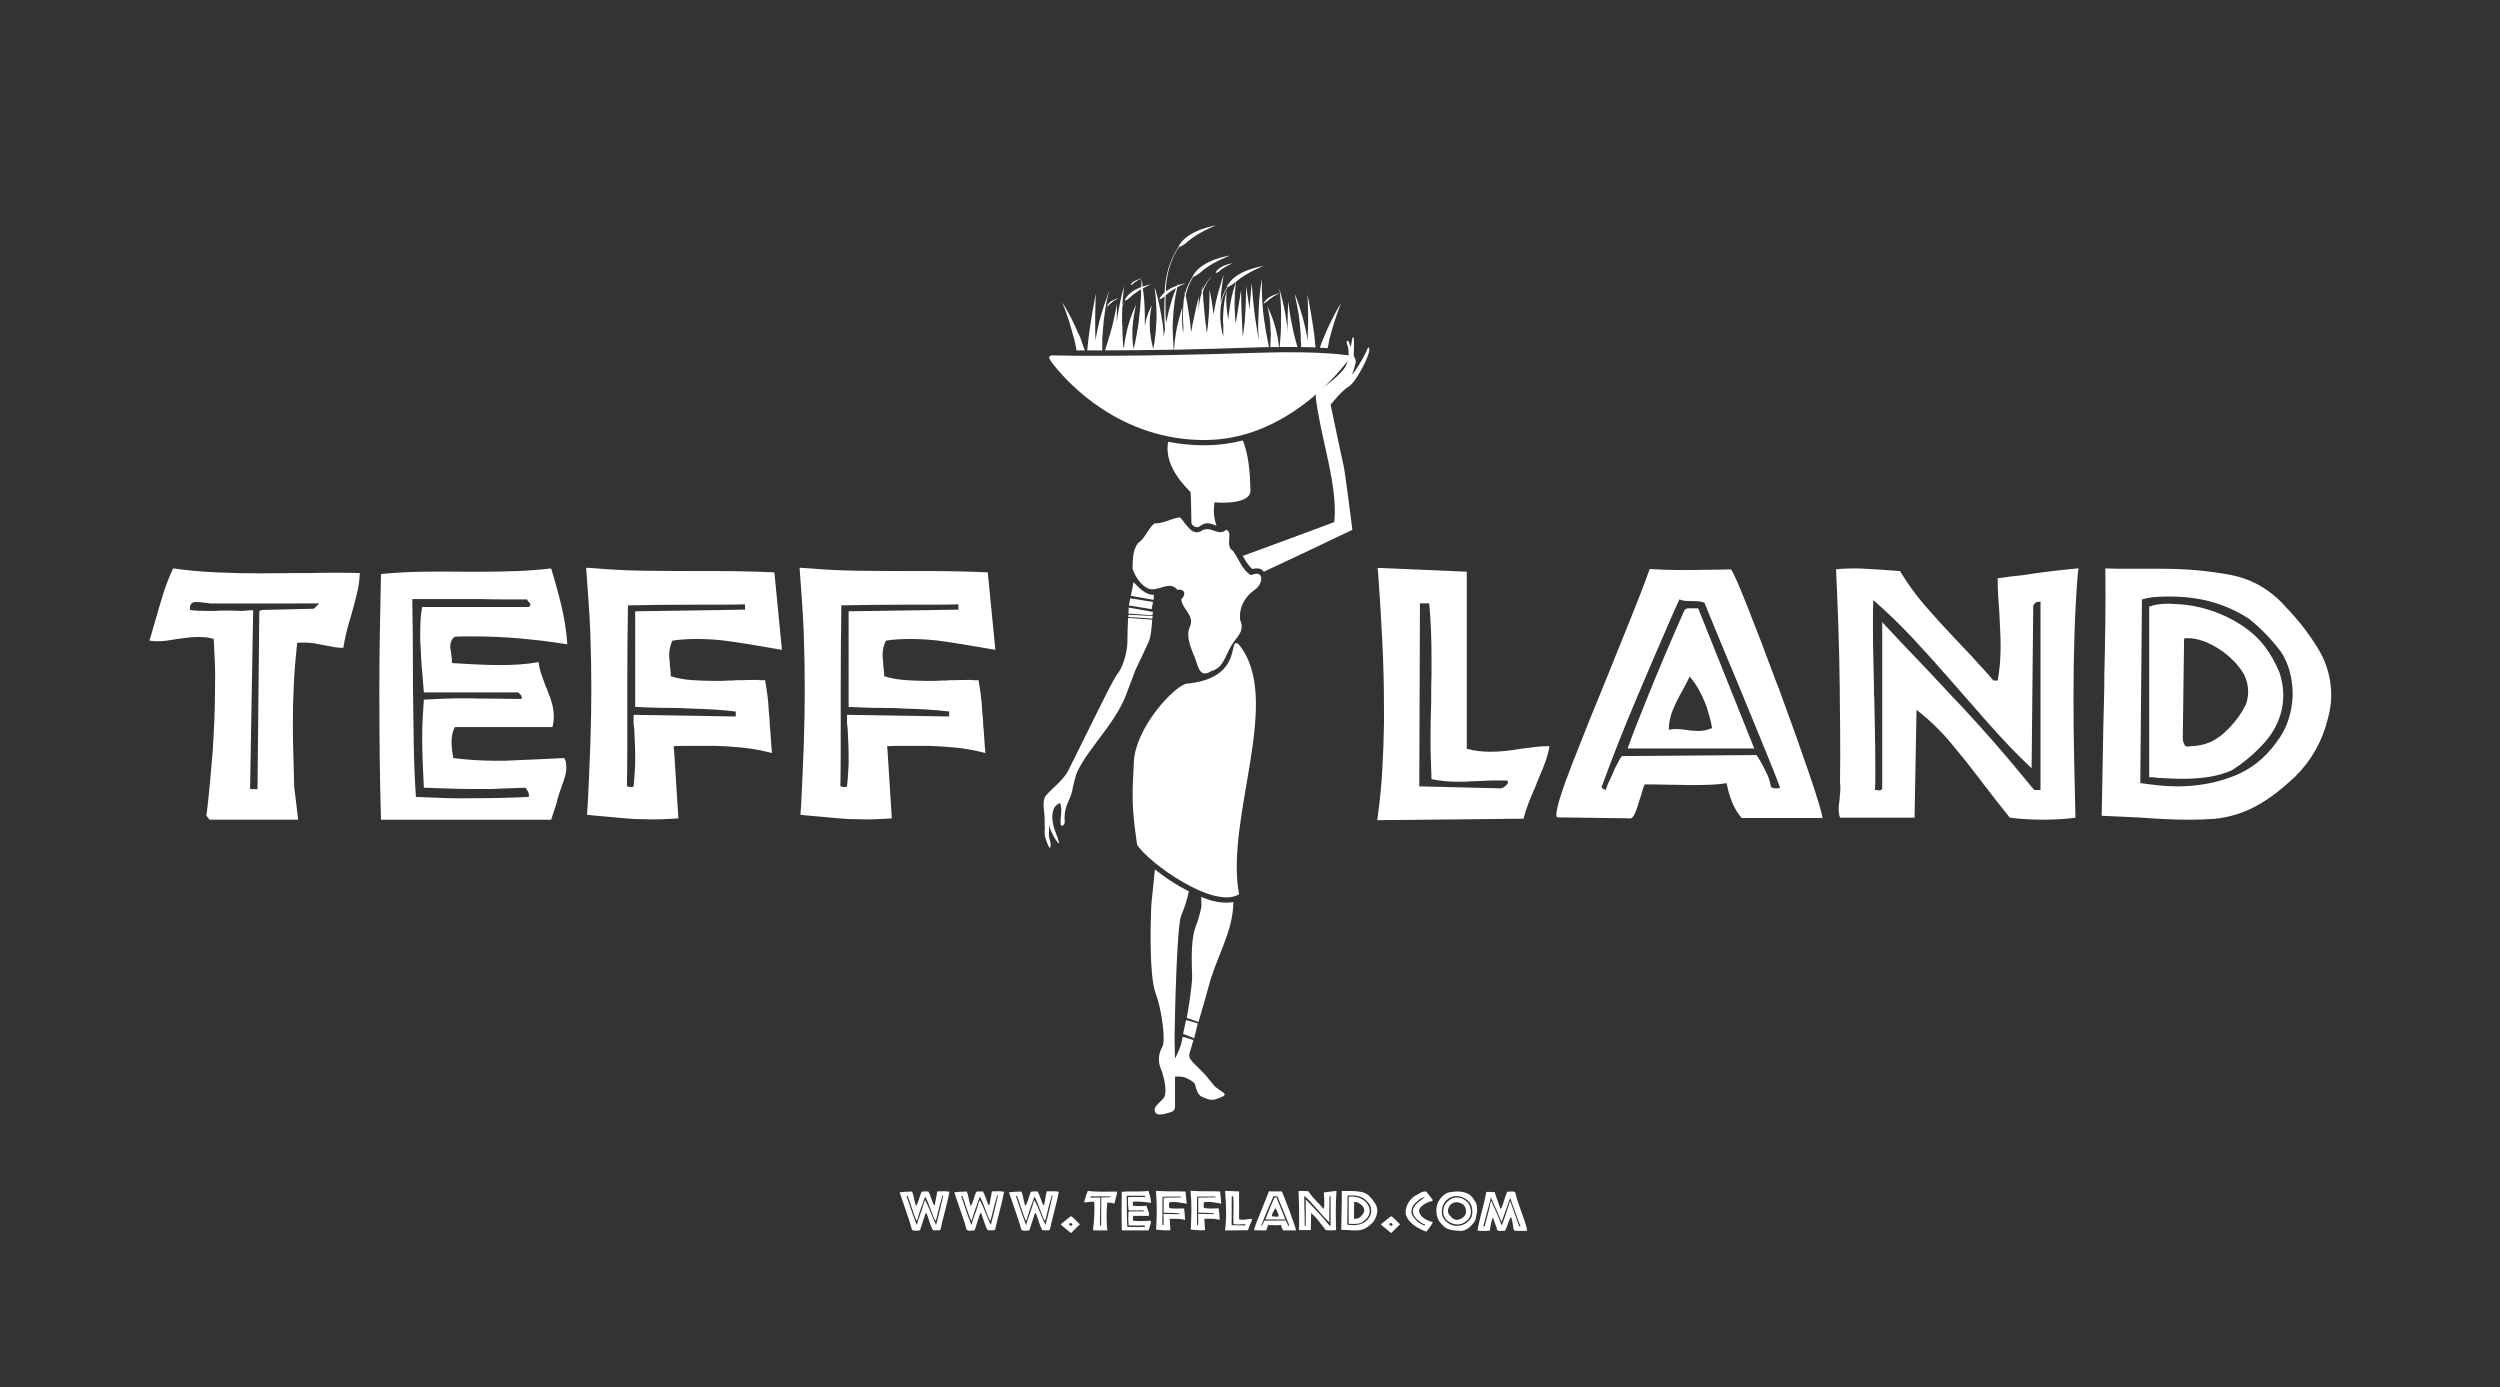 <?xml version="1.0" encoding="utf-8"?>
<!-- Generator: Adobe Illustrator 16.0.3, SVG Export Plug-In . SVG Version: 6.00 Build 0)  -->
<!DOCTYPE svg PUBLIC "-//W3C//DTD SVG 1.1//EN" "http://www.w3.org/Graphics/SVG/1.1/DTD/svg11.dtd">
<svg version="1.1" xmlns="http://www.w3.org/2000/svg" xmlns:xlink="http://www.w3.org/1999/xlink" x="0px" y="0px"
	 width="286.486px" height="158.992px" viewBox="229.997 442.657 286.486 158.992"
	 enable-background="new 229.997 442.657 286.486 158.992" xml:space="preserve">
<rect x="229.997" y="442.657" width="286.486" height="158.992" fill="#333333" stroke="none"/>
<g id="Layer_2" display="none">
	<rect x="-127.953" y="26.181" display="inline" fill="#FFFFFF" width="1000" height="1000"/>
</g>
<g id="TEFFLAND" xmlns:dc="http://purl.org/dc/elements/1.1/" xmlns:svg="http://www.w3.org/2000/svg" xmlns:inkscape="http://www.inkscape.org/namespaces/inkscape" xmlns:rdf="http://www.w3.org/1999/02/22-rdf-syntax-ns#" xmlns:sodipodi="http://sodipodi.sourceforge.net/DTD/sodipodi-0.dtd" xmlns:cc="http://creativecommons.org/ns#" inkscape:version="0.48.5 r10040" sodipodi:docname="TEFF LAND_2_DO AI.svg">
	
		<g id="PICTURE" transform="matrix(0.669,0,0,0.669,-414.651,990.998)" inkscape:export-ydpi="500" inkscape:export-xdpi="500" inkscape:export-filename="D:\DAMIAN\!!!LOGO\TEFF LAND\TEFF LAND_2.png">
		<path id="path3411_1_" inkscape:connector-curvature="0" fill="#FFFFFF" d="M1171.936-781.041c0,0-4.776,0.706-6.374,3.445
			c-0.028,0.047-0.033,0.067-0.058,0.117c-0.004,0,0.004,0.047,0,0.055c-0.169,0.243-0.306,0.493-0.459,0.747
			c-1.131,1.915-1.695,4.06-1.896,6.203c-0.021,0.295-0.04,0.624-0.057,0.917c-0.347,0.291-0.641,0.636-0.861,1.035
			c-0.019,0.035-0.039,0.079-0.058,0.115c0,0,0.084,0.193,0.919-0.46c-0.082,1.878-0.096,3.807,0.057,5.685
			c-0.069,0.418-0.166,0.803-0.23,1.263c-0.023-0.496-0.019-0.939-0.056-1.322c-0.056-0.599-0.117-1.033-0.117-1.033
			s-0.08-0.383-0.171-0.977c-0.089-0.594-0.234-1.401-0.403-2.182c-0.177-0.779-0.344-1.551-0.516-2.126
			c-0.172-0.572-0.287-0.92-0.287-0.92s0.041,0.39,0.115,0.978c0.072,0.587,0.126,1.341,0.171,2.126
			c0.038,0.784,0.069,1.596,0.058,2.181c-0.011,0.585-0.058,0.977-0.058,0.977s-0.012,0.393-0.058,0.976
			c-0.042,0.582-0.12,1.357-0.228,2.124c-0.066,0.431-0.156,0.87-0.231,1.264c-0.019-0.073-0.04-0.155-0.057-0.229
			c-0.143-0.614-0.271-1.26-0.344-1.724c-0.045-0.231-0.037-0.381-0.058-0.517c-0.02-0.135-0.058-0.229-0.058-0.229
			s-0.016-0.336-0.057-0.805c-0.037-0.466-0.033-1.095,0-1.721c0.042-0.626,0.115-1.26,0.229-1.724
			c0.045-0.236,0.08-0.381,0.115-0.517c-0.062,0.127-0.201,0.31-0.288,0.517c-0.213,0.444-0.452,1.033-0.63,1.665
			c-0.127,0.469-0.223,0.964-0.289,1.378c0.003-0.491,0-0.804,0-0.804s0.015-0.501,0-1.206c-0.019-0.705-0.044-1.651-0.114-2.585
			c-0.058-0.692-0.161-1.3-0.231-1.894c0.786-0.425,1.435-0.69,1.435-0.69s-0.678,0.117-1.492,0.403
			c-0.014-0.103,0.012-0.251,0-0.346c-0.086-0.606-0.158-0.934-0.173-1.033c0,0.099,0.002,0.422,0,1.033
			c-0.001,0.116-0.054,0.275-0.058,0.401c-1.008,0.386-2.166,1.055-2.756,2.126c-0.019,0.036-0.039,0.08-0.057,0.114
			c0,0,0.029,0.069,0.115,0.057c0.007-0.018,0.05,0.02,0.056,0c0.129-0.039,0.315-0.172,0.747-0.515
			c0.527-0.536,1.238-1.005,1.895-1.379c-0.015,0.559-0.019,1.152-0.057,1.781c-0.061,0.926-0.148,1.834-0.229,2.526
			c-0.086,0.69-0.115,1.149-0.115,1.149s-0.069,0.462-0.172,1.149c-0.106,0.687-0.271,1.621-0.459,2.527
			c-0.089,0.414-0.196,0.817-0.288,1.206c-0.009-0.067,0.008-0.161,0-0.231c-0.067-0.618-0.161-1.252-0.172-1.722
			c-0.015-0.47,0-0.746,0-0.746s-0.019-0.331,0-0.804c0.016-0.473,0.098-1.09,0.172-1.723c0.082-0.63,0.185-1.31,0.288-1.78
			c0.099-0.472,0.172-0.748,0.172-0.748s-0.147,0.298-0.344,0.748c-0.198,0.45-0.417,1.046-0.632,1.666
			c-0.209,0.619-0.398,1.245-0.517,1.721c-0.119,0.478-0.172,0.805-0.172,0.805s-0.085,0.318-0.171,0.805
			c-0.079,0.431-0.17,1.029-0.231,1.607c-0.026,0.048-0.03,0.067-0.056,0.116c-0.01-0.09-0.049-0.149-0.058-0.231
			c-0.182-1.705-0.172-3.444-0.172-3.444s-0.048-0.446-0.058-1.091c-0.004-0.647,0.02-1.492,0.058-2.356
			c0.112-0.288,0.244-0.589,0.402-0.863c-0.141,0.241-0.294,0.439-0.402,0.69c0.083-1.664,0.288-3.273,0.288-3.273
			s-0.117,0.4-0.288,1.033c-0.166,0.636-0.339,1.497-0.517,2.354c-0.205,1-0.363,2.032-0.46,2.7c0.004-0.066-0.001-0.165,0-0.231
			c0.068-1.452,0.058-2.871,0.058-2.871s-0.241,1.404-0.575,2.815c-0.325,1.41-0.746,2.813-0.746,2.813s-0.33,1.149-0.746,2.356
			c3.183-0.018,6.908-0.02,11.773-0.115c-0.026-0.293-0.034-0.688-0.057-1.033v-0.173c-0.018-0.29-0.046-0.558-0.057-0.861
			c-0.025-0.783-0.076-1.535-0.058-2.125c0.021-0.592,0.058-0.976,0.058-0.976s0.015-0.444,0.057-1.035
			c0.045-0.591,0.122-1.338,0.23-2.124c0.115-0.787,0.28-1.595,0.401-2.183c0.019-0.086-0.016-0.094,0-0.173
			c0.81-0.44,1.493-0.688,1.493-0.688s-0.596,0.077-1.378,0.344c0.037-0.17,0.114-0.46,0.114-0.46s-0.152,0.326-0.229,0.517
			c-0.617,0.216-1.283,0.517-1.895,0.976c0.011-0.247-0.015-0.499,0-0.747c0.172-2.134,0.682-4.23,1.781-6.145
			c0.156-0.265,0.338-0.49,0.517-0.746c0.137,0.001,0.45-0.119,1.206-0.689c1.771-1.703,5.111-2.987,5.111-2.987L1171.936-781.041z
			 M1159.129-771.91c-0.037,0-0.061-0.019-0.115,0c-0.067,0.018-0.144,0.032-0.23,0.057c-0.089,0.026-0.185,0.079-0.288,0.116
			c-0.071,0.026-0.155,0.026-0.23,0.056c-0.136,0.059-0.269,0.15-0.401,0.23c-0.011,0-0.047,0-0.058,0
			c-0.055,0.035-0.063,0.074-0.115,0.115c-0.007,0-0.049,0-0.058,0c-0.153,0.118-0.245,0.294-0.344,0.458
			c-0.015,0.023-0.044,0.034-0.058,0.058c0,0,0.001,0.131,0.402-0.173c0.007,0-0.005-0.052,0-0.056c0.009,0,0.05,0,0.058,0
			c0.051-0.049,0.115-0.129,0.173-0.174c0.113-0.086,0.277-0.154,0.402-0.229c0.007,0-0.01-0.051,0-0.058
			c0.073-0.044,0.155-0.075,0.228-0.115c0.113-0.06,0.247-0.125,0.344-0.174c0.082-0.037,0.11-0.028,0.173-0.055
			C1159.064-771.878,1159.095-771.898,1159.129-771.91L1159.129-771.91z M1174.29-775.873c0,0-4.719,0.649-6.316,3.39
			c-0.028,0.047-0.089,0.121-0.115,0.172c0,0,0,0.048,0.057,0.058c-0.634,0.903-1.068,1.888-1.322,2.871
			c-0.022-0.107-0.057-0.345-0.057-0.345s-0.004,0.296,0,0.632c-0.063,0.293-0.134,0.571-0.173,0.863
			c-0.15,1.535-0.179,3.107-0.055,4.651c-0.028,0.325-0.003,0.461-0.058,0.977c-0.026-0.256-0.057-0.461-0.057-0.461
			s-0.109-0.954-0.115-1.953c-0.012-0.997,0.057-2.01,0.057-2.01s-0.317,0.965-0.574,1.954c-0.261,0.986-0.46,2.009-0.46,2.009
			s-0.127,0.717-0.23,1.551l-0.058,0.402v0.057c-0.069,0.658-0.085,1.215-0.115,1.32c4.145-0.08,8.792-0.226,14.188-0.401
			c0.746-0.025,1.378-0.042,2.067-0.057c-0.051-0.21-0.069-0.416-0.115-0.633c-0.187-0.904-0.352-1.781-0.46-2.468
			c-0.102-0.688-0.171-1.149-0.171-1.149s-0.089-0.458-0.174-1.149c-0.08-0.688-0.166-1.655-0.229-2.583
			c-0.056-0.928-0.051-1.827-0.06-2.526c0-0.699,0-1.206,0-1.206s-0.072,0.454-0.169,1.148c-0.095,0.697-0.21,1.65-0.289,2.585
			c-0.069,0.934-0.095,1.881-0.114,2.583c-0.013,0.706-0.057,1.207-0.057,1.207s-0.004,0.443,0,1.148
			c0.004,0.514,0.08,1.166,0.114,1.84c-0.051-0.288-0.121-0.62-0.169-0.92c-0.247-1.453-0.463-2.872-0.463-2.872
			s-0.196-1.516-0.343-2.985c-0.152-1.47-0.229-2.929-0.229-2.929s-0.172,1.449-0.289,2.929c-0.042,0.547-0.085,1.135-0.114,1.608
			c-0.041-0.331-0.067-0.683-0.115-1.034c-0.206-1.482-0.46-2.985-0.46-2.985s0.004,1.5-0.057,2.985
			c-0.031,0.744-0.074,1.513-0.114,2.068l-0.057,0.919c0,0-0.056,0.369-0.117,0.919c-0.054,0.489-0.127,1.141-0.229,1.78
			c-0.055-1.195-0.115-2.24-0.115-2.24s-0.063-1.478-0.115-2.929l-0.058-2.872c0,0-0.231,1.434-0.459,2.872
			c-0.194,1.308-0.425,2.583-0.46,2.815c-0.021-0.169-0.041-0.312-0.056-0.46c-0.059-0.534-0.058-0.919-0.058-0.919
			s-0.031-0.32-0.056-0.86c-0.027-0.539-0.017-1.287,0-2.01c0.024-0.723,0.056-1.41,0.115-1.952
			c0.056-0.543,0.115-0.919,0.115-0.919s-0.131,0.332-0.286,0.863c-0.158,0.528-0.36,1.23-0.517,1.951
			c-0.151,0.722-0.271,1.459-0.344,2.01c-0.076,0.55-0.115,0.919-0.115,0.919s-0.023,0.327-0.058,0.748
			c-0.096-0.542-0.213-1.284-0.287-2.01c-0.065-0.725-0.085-1.462-0.058-2.01c0.001-0.276,0.049-0.47,0.058-0.633
			c0.015-0.159,0-0.287,0-0.287l-0.058,0.287c-0.037,0.159-0.12,0.36-0.173,0.633c-0.126,0.544-0.218,1.267-0.285,2.01
			c-0.06,0.741-0.113,1.51-0.115,2.067c0.001,0.558,0.055,0.919,0.055,0.919s-0.009,0.364,0,0.919c0.007,0.288-0.002,0.672,0,1.032
			c-0.084-0.289-0.159-0.607-0.228-0.918c-0.157-0.765-0.25-1.588-0.288-2.181c-0.022-0.299,0.008-0.515,0-0.69
			c-0.001-0.019,0-0.042,0-0.056c0.014-0.433,0.02-0.833,0.058-1.265c0.14-1.17,0.539-2.354,1.263-3.444
			c0.174-0.044,0.514-0.212,1.149-0.69c0.069-0.067,0.156-0.107,0.231-0.173c1.811-1.602,4.824-2.757,4.824-2.757
			c-2.974,0.615-5.057,1.445-6.318,3.388c-0.027,0.049-0.032,0.127-0.058,0.173c0,0,0.015,0.045,0.058,0.058
			c-0.579,0.855-0.94,1.781-1.148,2.698c0.026-0.468,0.007-0.911,0.056-1.436c0.086-0.808,0.203-1.632,0.287-2.24
			c0.088-0.606,0.174-1.034,0.174-1.034s-0.161,0.387-0.346,0.977c-0.183,0.589-0.412,1.386-0.631,2.182
			c-0.211,0.797-0.402,1.627-0.517,2.24c-0.066,0.305-0.083,0.567-0.115,0.747c-0.031,0.181-0.058,0.288-0.058,0.288
			s-0.035,0.106-0.057,0.287c-0.04-0.393-0.115-0.782-0.172-1.206c-0.201-1.518-0.518-3.043-0.518-3.043s0.01,1.533-0.058,3.043
			c-0.059,1.511-0.229,3.043-0.229,3.043s-0.045,0.606-0.173,1.437c-0.139-1.234-0.287-2.298-0.287-2.298s-0.155-1.504-0.287-2.986
			c-0.081-0.906-0.069-1.27-0.114-1.837c0.29-0.852,0.717-1.694,1.379-2.47c-0.01,0.018-0.05-0.018-0.058,0
			c-0.603,0.689-1.067,1.425-1.379,2.181c-0.015-0.201-0.057-0.86-0.057-0.86s-0.062,0.906-0.115,1.435
			c-0.151,0.472-0.279,0.961-0.344,1.436c-0.055,0.517-0.147,1.034-0.173,1.55c-0.002-1.216,0.058-2.469,0.058-2.469
			s-0.311,1.212-0.574,2.411c-0.266,1.2-0.517,2.413-0.517,2.413s-0.098,0.578-0.231,1.32c-0.087-0.941-0.171-1.723-0.171-1.723
			s-0.17-1.313-0.401-2.642c-0.13-0.76-0.238-1.446-0.345-1.952c0.216-1.103,0.623-2.201,1.32-3.216
			c0.161-0.027,0.462-0.171,1.15-0.689c1.771-1.703,5.111-2.93,5.111-2.93H1174.29z M1174.75-774.552c0,0-2.132,0.279-2.872,1.493
			c-0.031,0.027-0.026,0.089-0.057,0.115c0,0,0.058,0.203,0.632-0.231C1173.251-773.946,1174.75-774.552,1174.75-774.552
			L1174.75-774.552z M1182.675-770.474c0,0,0.114,0.44,0.175,1.033c0.066,0.657,0.128,1.561,0.171,2.47
			c0.036,0.863,0.004,1.708,0,2.353c-0.01,0.645,0,1.092,0,1.092s-0.057,1.667-0.231,3.331c1.105-0.018,2.105-0.018,3.045,0
			c-0.309-1.108-0.574-2.126-0.574-2.126s-0.324-1.392-0.577-2.814c-0.255-1.421-0.401-2.872-0.401-2.872s-0.108,1.419-0.114,2.872
			c-0.007,0.916-0.021,1.857,0,2.412c-0.057-0.517-0.057-0.86-0.057-0.86s-0.223-1.731-0.573-3.446
			c-0.178-0.859-0.412-1.72-0.575-2.356C1182.793-770.017,1182.675-770.474,1182.675-770.474L1182.675-770.474z M1182.85-769.44
			c0,0-1.105,0.215-1.953,0.803c-0.089,0.063-0.147,0.103-0.232,0.173c-0.222,0.19-0.431,0.426-0.574,0.69
			c-0.019,0.038-0.039,0.077-0.058,0.115c0,0.001,0.029,0.115,0.575-0.345c0.045-0.05,0.124-0.068,0.174-0.113
			c0.077-0.077,0.142-0.161,0.229-0.231C1181.787-768.982,1182.85-769.44,1182.85-769.44L1182.85-769.44z M1165.045-770.302
			c-0.22,0.566-0.5,1.353-0.748,2.124c-0.239,0.774-0.428,1.535-0.573,2.126c-0.147,0.589-0.23,1.032-0.23,1.032
			s-0.097,0.367-0.171,0.69c-0.108-1.553-0.107-3.155-0.057-4.709C1163.788-769.53,1164.428-769.954,1165.045-770.302
			L1165.045-770.302z M1153.558-769.784l-0.115,0.344c-0.075,0.206-0.164,0.506-0.288,0.861c-0.259,0.709-0.58,1.619-0.86,2.583
			c-0.272,0.967-0.535,1.964-0.69,2.701c-0.083,0.367-0.127,0.702-0.172,0.919c-0.043,0.216-0.058,0.344-0.058,0.344
			s-0.021,0.129-0.058,0.346c-0.012,0.082-0.038,0.177-0.056,0.288c-0.026-0.666-0.058-1.149-0.058-1.149s-0.021-1.685,0-3.388
			c0.018-1.704,0.115-3.447,0.115-3.447s-0.346,1.696-0.63,3.388c-0.287,1.693-0.516,3.39-0.516,3.39s-0.198,1.452-0.346,2.985
			c0.765,0.002,1.68,0.002,2.585,0c-0.004-0.379-0.006-0.782,0-1.09c0-0.368-0.004-0.704,0-0.919c0.008-0.215,0-0.344,0-0.344
			s0.045-0.131,0.058-0.345c0.014-0.215,0.023-0.493,0.056-0.861c0.053-0.735,0.15-1.72,0.287-2.699
			c0.147-0.976,0.298-1.972,0.459-2.699c0.074-0.365,0.182-0.648,0.229-0.861C1153.552-769.653,1153.558-769.784,1153.558-769.784
			L1153.558-769.784z M1185.376-769.325c0.047,0.213,0.099,0.552,0.172,0.919c0.161,0.728,0.368,1.721,0.515,2.699
			c0.14,0.978,0.234,1.963,0.289,2.699c0.031,0.367,0.041,0.646,0.057,0.861c0.012,0.213,0,0.345,0,0.345s-0.007,0.129,0,0.344
			c0.001,0.215,0.057,0.493,0.057,0.861c0,0.102-0.001,0.29,0,0.402c0.918,0.019,1.708,0.026,2.469,0.057
			c-0.128-1.228-0.229-2.298-0.229-2.298s-0.232-1.696-0.518-3.388c-0.282-1.692-0.632-3.388-0.632-3.388s0.099,1.684,0.117,3.388
			c0.019,1.705-0.06,3.447-0.06,3.447s0.028,0.426,0,1.09c-0.019-0.108-0.042-0.204-0.057-0.288
			c-0.036-0.215-0.057-0.344-0.057-0.344s-0.015-0.128-0.058-0.344c-0.042-0.217-0.088-0.493-0.171-0.86
			c-0.155-0.739-0.417-1.735-0.69-2.701c-0.282-0.965-0.603-1.933-0.858-2.642C1185.596-768.82,1185.452-769.12,1185.376-769.325
			L1185.376-769.325z M1155.052-768.521c-0.083,0.018-0.237,0.056-0.402,0.113c-0.037,0.02-0.076,0.042-0.115,0.057
			c-0.125,0.05-0.208,0.101-0.344,0.173c-0.066,0.036-0.166,0.075-0.229,0.116c-0.036,0.023-0.08,0.032-0.115,0.056
			c-0.015,0.02-0.04,0.047-0.058,0.058c-0.063,0.044-0.112,0.119-0.172,0.172c-0.15,0.138-0.306,0.328-0.402,0.515
			c-0.012,0.028,0.012,0.032,0,0.058c0.001,0,0.022,0.11,0.402-0.229c0.031-0.037,0.022-0.082,0.057-0.115
			c0.058-0.056,0.166-0.117,0.229-0.172c0.084-0.072,0.142-0.109,0.231-0.173c0.061-0.047,0.109-0.131,0.171-0.174
			c0.095-0.062,0.201-0.12,0.287-0.174c0.038-0.022,0.079-0.036,0.115-0.056c0.152-0.086,0.266-0.134,0.344-0.172
			c0.054-0.026,0.115-0.058,0.115-0.058s-0.061-0.018-0.115,0V-768.521z M1145.518-767.89c0,0,0.169,0.398,0.402,0.976
			c0.228,0.581,0.488,1.342,0.747,2.124c0.25,0.787,0.479,1.588,0.632,2.183c0.148,0.595,0.286,0.976,0.286,0.976
			s0.101,0.38,0.231,0.977c0.057,0.279,0.113,0.684,0.172,1.033c0.379,0,1.011-0.001,1.436,0c-0.159-0.449-0.325-0.913-0.459-1.263
			c-0.231-0.589-0.344-1.034-0.344-1.034s-0.212-0.336-0.46-0.919c-0.252-0.578-0.596-1.372-0.975-2.124
			c-0.387-0.749-0.771-1.465-1.092-2.01C1145.769-767.514,1145.518-767.89,1145.518-767.89L1145.518-767.89z M1193.3-767.775
			c0,0-0.19,0.374-0.517,0.917c-0.321,0.547-0.703,1.318-1.09,2.069c-0.38,0.752-0.725,1.487-0.975,2.067
			c-0.251,0.582-0.403,0.976-0.403,0.976s-0.172,0.388-0.401,0.977c-0.07,0.177-0.158,0.479-0.231,0.689
			c0.489,0.024,0.901,0.029,1.321,0.057c0.028-0.141,0.089-0.333,0.117-0.459c0.128-0.598,0.169-0.977,0.169-0.977
			s0.14-0.438,0.289-1.034c0.15-0.593,0.38-1.338,0.629-2.124c0.257-0.784,0.518-1.602,0.747-2.184l0.344-0.976V-767.775z
			 M1180.665-767.373c0,0,0.073,0.332,0.174,0.803c0.102,0.471,0.206,1.092,0.288,1.723c0.074,0.632,0.096,1.307,0.114,1.781
			c0.021,0.473,0.057,0.746,0.057,0.746s-0.041,0.334-0.057,0.805c-0.009,0.369-0.016,0.838-0.055,1.319c0.501-0.017,1.02,0,1.49,0
			c-0.061-0.494-0.104-1.008-0.171-1.378c-0.088-0.485-0.172-0.803-0.172-0.803s-0.051-0.328-0.174-0.805
			c-0.117-0.477-0.308-1.103-0.515-1.723c-0.216-0.62-0.493-1.274-0.689-1.722C1180.755-767.078,1180.665-767.373,1180.665-767.373
			L1180.665-767.373z M1173.888-767.087c0.03,0.039,0.034,0.074,0.058,0.114C1173.923-767.013,1173.917-767.048,1173.888-767.087z"
			/>
		
			<path id="path3413_1_" sodipodi:nodetypes="cccccccccscccccccccccccccccccccsccc" inkscape:connector-curvature="0" fill="#FFFFFF" d="
			M1176.477-744.2c-1.908,0.49-3.938,0.796-6.076,0.831c-2.381,0.039-4.624-0.193-6.706-0.602c-0.573,3.032,1.193,6.006,3.839,8.627
			c0.065,0.452,0.115,3.307,0.145,5.3c0.228,0.651,1.051,0.851,1.346,0.601c0.441-0.308,0.932-0.592,1.376-0.573
			c0.562,0.025,0.997,0.206,1.376,0.345c0.072,0.026,0.134,0.033,0.199,0.057c-0.463-1.298-0.551-2.48-0.342-3.984
			c2.426,0.206,6.102-0.028,6.162-1.948C1177.747-738.08,1177.54-741.741,1176.477-744.2L1176.477-744.2z"/>
		<path id="path3415_1_" sodipodi:nodetypes="cscsscc" inkscape:connector-curvature="0" fill="#FFFFFF" d="M1143.937-758.767
			c3.051,0.084,14.451,0.225,35.017-0.444c11.895-0.386,16.128,0.534,16.128,0.534s-9.566,14.156-24.708,14.403
			c-15.143,0.246-24.137-10.327-25.696-12.137c-0.73-0.848-1.117-1.426-1.323-1.8
			C1143.24-758.499,1143.421-758.801,1143.937-758.767L1143.937-758.767z"/>
		
			<path id="path3417_1_" sodipodi:nodetypes="ccccccccccccccccccccccccccsccccccccccccccccccccccccccccc" inkscape:connector-curvature="0" fill="#FFFFFF" d="
			M1161.426-670.718c-0.279,2.986-0.593,5.543-0.633,6.434c-0.121,2.812-0.354,11.825,0.747,14.758
			c1.102,2.938,1.703,7.957,1.206,9.075c-0.634,1.156-0.841,2.392-0.401,3.618c0.856,2.08,1.186,4.549,0.574,5.282
			c-0.612,0.734-1.488,1.314-1.55,1.954c0.004,0.953,0.9,0.968,1.78,0.744c0.766-0.296,1.723-0.225,1.723-1.204v-5.168
			c0,0,0.767-0.066,1.378,0.055c0.612,0.123,1.946,0.832,2.069,1.321c0.123,0.49,0.359,1.712,1.148,2.068
			c0.495,0.245,1.478,0.69,2.297,0.458c2.648-0.867,1.549-0.955,0.115-2.068c-0.49-0.366-1.117-1.46-2.585-2.928
			c-1.468-1.467-2.197-2.014-1.951-2.871c0.053-0.185,0.461-1.521,0.688-2.299l-1.838-0.574c-0.083,0.361-0.143,0.772-0.229,1.092
			c-0.333,1.248-1.091,2.643-1.091,2.643s-0.118-3.173-0.058-4.711c0.023-2.267,0.371-17.879,1.092-19.697
			c0.334-0.844,1.076-2.664,1.322-4.25c-0.474-0.241-0.97-0.477-1.436-0.747C1164.204-668.641,1162.737-669.689,1161.426-670.718
			L1161.426-670.718z M1169.351-666.008l0.057,1.55c0,0-0.249,1.568-0.861,3.16c-0.611,1.589-0.966,3.279-0.746,8.843
			c0.039,0.984-0.365,4.133-0.919,7.179l2.011,0.689c0.72-2.472,1.481-5.067,1.722-6.029c1.258-4.958,4.231-9.417,4.249-14.531
			c-1.074,0.217-2.289,0.131-3.504-0.172C1170.7-665.484,1170.034-665.741,1169.351-666.008L1169.351-666.008z"/>
		
			<path id="path3419_1_" sodipodi:nodetypes="ccccccccccccccccccccccccccccccscc" inkscape:connector-curvature="0" fill="#FFFFFF" d="
			M1195.366-761.917c-0.111-0.03-0.228,0.752-0.4,1.724c-0.089-0.25-0.196-0.501-0.286-0.748c-0.041-0.188-0.149-0.342-0.289-0.344
			c-0.093,0.021-0.134,0.179-0.114,0.288c0.041,0.393,0.241,0.7,0.287,1.091c0.055,0.282,0.009,0.862,0.055,1.264
			c-0.004,0.018,0.004,0.039,0,0.057c-0.118,0.526-0.245,1.041-0.401,1.436c-0.502,1.254-2.903,3.129-4.306,4.135
			c-0.791,0.424-1.023,1.002-0.919,1.549c0.813,6.854,3.82,14.992,3.157,21.25c0,0-11.556,4.308-15.678,5.8
			c0.562,0.938,0.998,1.748,1.667,2.241c0.471-0.126,0.94-0.173,1.376,0c0.229,0.091,0.419,0.279,0.575,0.459
			c5.647-2.618,15.161-7.178,15.161-7.178s-1.255-9.905-1.436-10.625c-0.178-0.72-2.294-10.797-2.294-10.797
			s1.896-2.439,3.158-3.158c1.26-0.722,4.292-6.547,3.272-6.663c-1.122,2.614-2.7,4.652-2.7,4.652s0-0.111,0-0.115
			c0.172-0.543,0.38-1.138,0.518-1.724c0.015-0.152,0.125-0.306,0.057-0.459c-0.057-0.371-0.234-0.664-0.346-0.975
			c0.06-1.204,0.077-2.396,0-2.929C1195.461-761.845,1195.4-761.908,1195.366-761.917L1195.366-761.917z"/>
		
			<path id="path3421_1_" sodipodi:nodetypes="cccccccccccccccccccscccccccccccccccccccccccccc" inkscape:connector-curvature="0" fill="#FFFFFF" d="
			M1157.752-719.936c-0.172,1.066-0.339,1.877-0.46,2.354l3.904,0.689c0.018-0.301,0.041-0.555,0.058-0.86
			C1159.784-717.691,1158.608-719.077,1157.752-719.936L1157.752-719.936z M1156.947-715.571c-0.027,0.304-0.035,0.689-0.058,1.033
			l4.135,0.288c0.014-0.204,0.045-0.368,0.057-0.574L1156.947-715.571z M1156.832-713.791c-0.078,1.539-0.115,3.15-0.115,3.963
			c0,1.622-0.571,3.922-1.493,5.342c-0.72,0.721-3.644,6.77-4.365,8.213c-0.505,1.009-2.509,5.066-4.019,8.099
			c-0.887,2.124-2.921,3.371-4.193,4.938c-0.312,0.628-0.3,1.222-0.287,1.781c0.131,1.173,0.223,1.915,0.173,3.1
			c0.128,0.715-0.127,1.489,0.115,2.185c0.234,0.6,0.358,1.255,0.747,1.778c0.334-0.184,0.103-1.114,0-1.435
			c-0.246-0.755-0.069-1.532-0.057-2.296c-0.006-0.12-0.012-0.228,0-0.344c0.082,0.606,0.283,1.296,0.631,1.836
			c0.189,0.498,0.562,0.912,0.862,1.379c0.364,0.374,0.012-0.666-0.288-1.493c-0.644-1.511-1.032-3.358-0.286-4.654
			c0.181-0.244,1.036-1.095,1.033-0.343c0.289,1.029-0.14,2.293,0,3.331c0.188,0.591,0.797-0.166,0.69-0.517
			c-0.106-1.118,0.09-2.313,0.575-3.332c0.345-0.81,0.714-1.576,0.803-2.469c0.18-0.811,0.404-1.61,0.631-2.411
			c1.845-4.209,6.567-8.408,8.5-13.496l1.607-4.25c0,0,1.816-3.793,2.357-5.052c0.29-0.811,0.41-2.135,0.515-3.562L1156.832-713.791
			z"/>
		<path id="path3423_1_" sodipodi:nodetypes="czccccc" inkscape:connector-curvature="0" fill="#FFFFFF" d="M1166.646-702.507
			c-2.601,1.043-8.544,7.81-8.818,13.297c-0.276,5.491-0.469,7.477,0.561,14.302c2.037,3.125,13.166,11.105,17.456,8.44
			c-2.472-13.041,7.654-33.523-0.081-42.818C1173.761-710.791,1176.962-703.41,1166.646-702.507L1166.646-702.507z"/>
		<path id="path3425_1_" sodipodi:nodetypes="cccccccccccccccccccccc" inkscape:connector-curvature="0" fill="#FFFFFF" d="
			M1165.298-730.963c-1.353,0.29-2.55,1.012-3.981,0.99c-1.141,0.954-1.514,2.505-2.783,3.361c-0.964,1.235-0.873,2.87-0.947,4.349
			c0.471,1.489,1.731,3.346,3.196,3.566c1.468,0.15,3.274-1.464,4.487,0.082c1.368-0.195,1.507,0.849,0.679,1.63
			c0.102,1.617,2.191,2.675,1.543,4.494c-0.806,1.662-0.078,3.332,0.523,4.916c0.763,1.368,0.789,4.39,3.057,2.884
			c2.114-0.509,2.414-2.727,3.412-4.282c0.82-1.554,2.437-2.408,1.549-4.468c-0.246-2.053,0.725-3.917,2.392-5.102
			c1.619-1.033,1.816-3.622-0.523-2.584c-1.58-0.883-2.071-2.785-3.1-4.154c-1.473-0.873,0.133-3.249-1.184-3.62
			c-1.298,1.294-2.678-0.894-4.292,0.237c-1.619,0.911-2.639-1.435-3.586-2.328l-0.217-0.012L1165.298-730.963L1165.298-730.963
			L1165.298-730.963z"/>
		<polygon id="rect3427_1_" fill="#FFFFFF" points="1157.207,-717.162 1161.104,-716.528 1160.861,-715.298 1156.966,-715.931 		"/>
		<path id="rect3429_1_" sodipodi:nodetypes="ccccc" inkscape:connector-curvature="0" fill="#FFFFFF" d="M1156.906-714.345
			l4.136,0.225l-0.063,0.436l-4.107-0.266L1156.906-714.345z"/>
		<path id="rect3431_1_" sodipodi:nodetypes="ccccc" inkscape:connector-curvature="0" fill="#FFFFFF" d="M1166.764-644.922
			l2.002,0.581l-0.61,2.544l-1.902-0.749L1166.764-644.922z"/>
	</g>
	
		<g id="TEXT" transform="matrix(1.341,0,0,1.341,-580.785,-385.818)" inkscape:export-ydpi="500" inkscape:export-xdpi="500" inkscape:export-filename="D:\DAMIAN\!!!LOGO\TEFF LAND\TEFF LAND_2.png">
		
			<path id="path3391_1_" sodipodi:nodetypes="ccccccccsscccsccccccccscccsccccsscccsccccssssccccccccccccsscccscccccccc" inkscape:connector-curvature="0" fill="#FFFFFF" d="
			M635.357,666.772c-0.019,0.602-0.103,1.202-0.253,1.803c-0.15,0.601-0.31,1.203-0.479,1.804c-0.15,0.47-0.282,0.934-0.394,1.394
			c-0.113,0.461-0.207,0.926-0.283,1.395c-0.263,0-0.53-0.023-0.803-0.071c-0.272-0.047-0.55-0.099-0.831-0.155
			c-0.263-0.057-0.54-0.108-0.832-0.156c-0.291-0.046-0.587-0.069-0.887-0.069c-0.094,0-0.192,0-0.296,0
			c-0.103,0-0.202,0.009-0.296,0.028c-0.132,1.202-0.227,2.372-0.283,3.508c-0.056,1.137-0.084,2.269-0.084,3.396
			c0,0.864,0.014,1.742,0.042,2.635c0.028,0.892,0.051,1.799,0.071,2.719l0.338,2.845h-7.58l-0.254-0.338
			c0.113-0.939,0.211-1.864,0.296-2.776c0.084-0.91,0.165-1.826,0.239-2.747c0.056-0.902,0.104-1.813,0.142-2.733
			c0.037-0.921,0.056-1.841,0.056-2.762c0.019-0.677,0.014-1.352-0.014-2.028c-0.028-0.676-0.06-1.362-0.098-2.058
			c-0.113-0.036-0.225-0.066-0.339-0.084c-0.113-0.018-0.216-0.038-0.31-0.057c-0.113,0-0.226-0.009-0.339-0.014
			c-0.112-0.01-0.225-0.014-0.338-0.014c-0.3,0-0.601,0.019-0.902,0.056c-0.3,0.037-0.591,0.075-0.874,0.112
			c-0.3,0.056-0.591,0.103-0.873,0.141c-0.282,0.038-0.564,0.057-0.846,0.057c-0.112,0-0.225-0.009-0.338-0.014
			c-0.113-0.009-0.226-0.023-0.338-0.042c0.094-0.283,0.178-0.564,0.253-0.846c0.075-0.281,0.16-0.563,0.254-0.844
			c0-0.019,0-0.037,0-0.057c0-0.017,0.009-0.037,0.027-0.056c0.207-0.752,0.428-1.498,0.663-2.24
			c0.235-0.742,0.512-1.451,0.831-2.127c1.202,0.169,2.428,0.282,3.677,0.338c1.25,0.056,2.513,0.084,3.791,0.084
			c0.526,0,1.056-0.009,1.592-0.014c0.535-0.008,1.066-0.013,1.592-0.013c0.169,0,0.343,0,0.521,0c0.179,0,0.362,0,0.55,0
			c0.695-0.018,1.399-0.028,2.113-0.028c0.714,0,1.419,0.01,2.114,0.028V666.772z M631.901,669.369l-9.294,0.005
			c-1.002-0.09-1.791-0.391-1.762,0.441c0,0,0,0.009,0,0.014c0,0.009,0,0.023,0,0.042c0,0.018,0,0.033,0,0.042
			c0,0.009,0,0.014,0,0.014c0.244,0.038,0.498,0.06,0.761,0.07c0.263,0.01,0.527,0.014,0.789,0.014c0.169,0,0.338,0,0.507,0
			c0.169,0,0.338-0.01,0.507-0.029c0.169,0.001,0.334,0.001,0.493,0c0.159,0.001,0.314,0.001,0.464,0
			c0.263,0.001,0.522,0.011,0.776,0.029c0.254,0.018,0.894-0.094,1.101-0.057l-0.263,15.278l0.634,0.015l0.156-15.24l0.237-0.079
			l4.426-0.105l0.824-0.798L631.901,669.369z"/>
		
			<path id="path3393_1_" sodipodi:nodetypes="cccssccccccccccccccccsscccccccccccccsccccsscscccccccccccssscccccccccscscscccccccscccccccccsssccssccssssccccccccccccsccc" inkscape:connector-curvature="0" fill="#FFFFFF" d="
			M637.167,666.857c1.183-0.113,2.362-0.179,3.536-0.197c1.174-0.018,2.353-0.018,3.537,0c0.281,0,0.559,0,0.831,0
			c0.273,0,0.54,0,0.803,0c0.976,0,1.949-0.019,2.917-0.056c0.967-0.037,1.939-0.111,2.916-0.225
			c0.319,1.033,0.611,2.095,0.874,3.184c0.263,1.091,0.432,2.189,0.508,3.297c-1.315-0.206-2.645-0.371-3.988-0.492
			c-1.343-0.122-2.719-0.182-4.128-0.183c-0.244,0.001-0.489,0.001-0.733,0c-0.244,0.001-0.498,0.01-0.761,0.028
			c-0.15,0.113-0.254,0.24-0.31,0.38c-0.056,0.141-0.084,0.287-0.084,0.437c0,0.094,0.009,0.192,0.028,0.296
			c0.019,0.103,0.038,0.211,0.057,0.324c0,0.094,0.009,0.192,0.028,0.296c0.019,0.104,0.028,0.211,0.028,0.324
			c0,0.038,0,0.07,0,0.099c0,0.028,0,0.061,0,0.098c0.658,0.038,1.339,0.075,2.043,0.113c0.705,0.038,1.404,0.057,2.099,0.057
			c0.564,0,1.118-0.019,1.662-0.057c0.546-0.037,1.081-0.103,1.607-0.197c0.038,0.357,0.118,0.709,0.239,1.057
			c0.122,0.348,0.249,0.699,0.381,1.056c0.038,0.057,0.071,0.123,0.099,0.197c0.028,0.076,0.051,0.15,0.071,0.225
			c0.15,0.338,0.272,0.686,0.366,1.043c0.094,0.357,0.141,0.724,0.141,1.099c0,0.131-0.009,0.273-0.028,0.423
			c-0.019,0.15-0.047,0.301-0.085,0.451h-8.341c-0.095,0.169-0.165,0.362-0.212,0.578c-0.047,0.216-0.071,0.446-0.071,0.69
			c0,0.188,0.009,0.368,0.028,0.536s0.038,0.337,0.057,0.507c0.019,0.056,0.033,0.112,0.042,0.17
			c0.009,0.057,0.014,0.112,0.014,0.168c0.602,0.075,1.189,0.132,1.761,0.169c0.574,0.037,1.151,0.057,1.734,0.057
			c0.168,0,0.332,0,0.493,0c0.16,0,0.324,0,0.493,0c0.432-0.02,0.859-0.037,1.283-0.057c0.423-0.018,0.85-0.037,1.282-0.056
			c0.413-0.019,0.822-0.036,1.226-0.056c0.404-0.019,0.813-0.038,1.226-0.057c0.037,0.075,0.066,0.146,0.084,0.211
			c0.062,0.128,0.048,0.268,0.071,0.395c0.009,0.066,0.014,0.136,0.014,0.212c0,0.245-0.038,0.494-0.113,0.747
			c-0.161,0.548-0.356,1.049-0.536,1.577c-0.075,0.216-0.132,0.438-0.169,0.661l-0.48,1.466h-14.54
			c-0.056-1.916-0.094-3.789-0.113-5.622c-0.019-1.831-0.028-3.659-0.028-5.48c0-1.616,0.014-3.241,0.043-4.875
			C637.097,670.239,637.129,668.566,637.167,666.857L637.167,666.857z M649.791,669.674c0.056-0.037,0.094-0.07,0.113-0.099
			c0.019-0.028,0.028-0.061,0.028-0.099c0-0.036-0.014-0.074-0.042-0.112c-0.028-0.037-0.062-0.084-0.099-0.141
			c-0.037-0.019-0.066-0.048-0.084-0.084c-0.019-0.037-0.038-0.075-0.057-0.114c-0.675,0-1.343,0-2,0
			c-0.657,0-1.315-0.008-1.973-0.028c-0.977,0-1.954,0-2.931,0c-0.977,0-1.945,0-2.903,0c0.019,1.071,0.033,2.207,0.043,3.409
			c0.01,1.202,0.014,2.414,0.014,3.635c0,0.113,0,0.221,0,0.324c0,0.103,0,0.202,0,0.297c0.019,1.672,0.042,3.311,0.07,4.917
			c0.028,1.606,0.09,3.048,0.184,4.325c0.808,0.037,1.63,0.071,2.466,0.099c0.836,0.028,1.677,0.031,2.522,0.012
			c0.789,0,1.574-0.009,2.353-0.026c0.78-0.018,1.545-0.048,2.297-0.085c0.019-0.036,0.024-0.084,0.014-0.141
			c-0.009-0.056-0.014-0.112-0.014-0.168c-0.019-0.058-0.047-0.119-0.085-0.184c-0.038-0.066-0.075-0.127-0.113-0.183
			c0-0.019-0.009-0.038-0.028-0.057c-0.019-0.019-0.038-0.039-0.057-0.056c-0.507,0.017-1.009,0.037-1.507,0.056
			c-0.497,0.019-0.991,0.038-1.48,0.057c-0.244,0-0.493,0-0.747,0c-0.254,0-0.502,0-0.747,0c-0.694,0-1.39-0.014-2.084-0.042
			c-0.695-0.028-1.4-0.052-2.113-0.07c-0.039-0.752-0.071-1.484-0.099-2.199c-0.028-0.714-0.042-1.418-0.042-2.112
			c0-0.545,0.014-1.086,0.042-1.62c0.028-0.536,0.06-1.067,0.099-1.593c0.582-0.036,1.151-0.065,1.705-0.084
			c0.554-0.02,1.103-0.029,1.648-0.029c0.395,0,0.794,0,1.198,0.014c0.404,0.009,0.812,0.013,1.226,0.013
			c0.395,0,0.808,0,1.24,0.014c0.432,0.009,0.874,0.014,1.324,0.014c0.037-0.113,0.033-0.207-0.014-0.283
			c-0.047-0.075-0.108-0.14-0.183-0.197c0-0.018-0.01-0.033-0.028-0.042c-0.019-0.01-0.037-0.023-0.056-0.041h-8.059
			c0,0-0.014-0.165-0.042-0.493c-0.029-0.328-0.062-0.747-0.099-1.255c-0.037-0.319-0.065-0.667-0.084-1.043
			c-0.019-0.376-0.037-0.761-0.057-1.155c-0.018-0.206-0.027-0.413-0.027-0.62c0-0.206,0-0.413,0-0.62
			c0-0.432,0.013-0.831,0.042-1.197c0.028-0.366,0.07-0.671,0.126-0.916L649.791,669.674L649.791,669.674z"/>
		
			<path id="path3395_1_" sodipodi:nodetypes="ccssssssccccssscscccccssscscscscccccccccccccccccssccccssscccccssscccccscccccccsccccccccscscccc" inkscape:connector-curvature="0" fill="#FFFFFF" d="
			M655.594,666.377c1.296,0.113,2.668,0.178,4.115,0.198c1.447,0.019,2.902,0.028,4.367,0.028c0.019,0,0.043,0,0.071,0
			c0.029,0,0.052,0,0.07,0c0.245,0,0.493,0,0.747,0c0.254,0,0.503,0,0.747,0c0.864,0,1.724,0.01,2.578,0.028
			c0.855,0.02,1.686,0.047,2.494,0.084l0.648,6.622c-0.3-0.056-0.601-0.109-0.901-0.155c-0.301-0.047-0.602-0.098-0.902-0.155
			c-0.865-0.15-1.753-0.291-2.663-0.422c-0.911-0.132-1.837-0.198-2.776-0.198c-0.357,0-0.71,0.009-1.057,0.029
			c-0.347,0.018-0.7,0.057-1.057,0.113c-0.094,0.188-0.165,0.385-0.211,0.592c-0.047,0.207-0.07,0.422-0.07,0.647
			c-0.001,0.132,0.009,0.268,0.028,0.409c0.019,0.141,0.028,0.277,0.028,0.408c0.019,0.189,0.038,0.363,0.056,0.522
			c0.019,0.159,0.028,0.315,0.028,0.465c0.544,0.169,1.127,0.277,1.747,0.324c0.62,0.047,1.258,0.071,1.917,0.071
			c0.206,0,0.413,0,0.619,0c0.207,0,0.414-0.009,0.621-0.028c0.112,0,0.22,0,0.324,0c0.103,0,0.211-0.01,0.323-0.029
			c0.301,0,0.606,0,0.916-0.014c0.31-0.01,0.615-0.013,0.915-0.013c0.113,0.019,0.226,0.028,0.338,0.028c0.113,0,0.226,0,0.339,0
			c0.075,0.432,0.141,0.864,0.197,1.296c0.056,0.432,0.093,0.865,0.112,1.297c0.019,0.206,0.038,0.408,0.057,0.605
			c0.019,0.198,0.028,0.399,0.028,0.606c0.037,0.339,0.066,0.677,0.084,1.015c0.019,0.338,0.072,1.067,0.11,1.405l-0.448-0.109
			c-0.695-0.168-1.423-0.291-2.184-0.366c-0.761-0.074-1.527-0.122-2.297-0.141c-0.188,0-0.38,0-0.577,0c-0.197,0-0.39,0-0.578,0
			c-0.357,0-0.71,0-1.057,0c-0.348,0-0.928,0.011-1.266,0.03l0.04,0.366l0.366,5.805c-0.338,0.019-0.686,0.037-1.043,0.056
			c-0.356,0.019-0.723,0.028-1.099,0.028c-0.244,0-0.493-0.01-0.746-0.014c-0.254-0.011-0.512-0.015-0.775-0.015
			c-0.638-0.037-1.268-0.089-1.888-0.154c-0.62-0.066-1.694-0.137-2.257-0.213l0.059-0.816c0.094-1.841,0.168-3.564,0.225-5.171
			c0.056-1.606,0.085-3.18,0.085-4.719c0-1.579-0.029-3.181-0.085-4.805c-0.057-1.625-0.225-3.758-0.357-5.599L655.594,666.377
			L655.594,666.377z M668.274,669.9v-0.451c-0.751,0.019-1.503,0.028-2.254,0.028c-0.752,0-1.503,0-2.255,0
			c-0.921,0-1.841,0.009-2.762,0.015c-0.921,0.01-1.832,0.024-2.733,0.043c-0.019,1.089-0.032,2.23-0.042,3.423
			c-0.01,1.193-0.014,2.391-0.014,3.593c0,0.338,0,0.681,0,1.028c0,0.348,0,0.681,0,1.001c0,1.109,0,2.189,0,3.241
			s-0.01,2.057-0.029,3.014c-0.019,0.076-0.01,0.127,0.028,0.155c0.15,0.096,0.525,0.087,0.535,0.015
			c0.038-0.302,0.066-0.607,0.085-0.917c0.019-0.309,0.037-0.624,0.056-0.943c0-0.113,0-0.221,0-0.324c0-0.103,0-0.211,0-0.325
			c0-0.432-0.009-0.855-0.028-1.267c-0.019-0.414-0.037-0.798-0.056-1.155c-0.019-0.131-0.034-0.254-0.043-0.366
			c-0.009-0.113-0.014-0.226-0.014-0.339l0.01-0.479l8.726,0.141v-0.424c-0.601-0.075-1.221-0.131-1.859-0.168
			c-0.638-0.038-1.277-0.066-1.917-0.085c-0.319-0.018-0.643-0.033-0.972-0.042c-0.328-0.01-0.652-0.014-0.972-0.014
			c-0.507,0-1-0.009-1.48-0.028c-0.479-0.019-0.944-0.038-1.395-0.057v-8.172L668.274,669.9L668.274,669.9z"/>
		
			<path id="path3677_1_" sodipodi:nodetypes="ccssssssccccssscscccccssscscscscccccccccccccccccssccccssscccccssscccccscccccccsccccccccscscccc" inkscape:connector-curvature="0" fill="#FFFFFF" d="
			M673.831,666.377c1.296,0.113,2.668,0.178,4.114,0.198c1.447,0.019,2.903,0.028,4.368,0.028c0.019,0,0.042,0,0.071,0
			c0.028,0,0.052,0,0.07,0c0.244,0,0.493,0,0.747,0c0.253,0,0.503,0,0.746,0c0.865,0,1.724,0.01,2.578,0.028
			c0.855,0.02,1.687,0.047,2.494,0.084l0.649,6.622c-0.301-0.056-0.601-0.109-0.902-0.155c-0.3-0.047-0.602-0.098-0.902-0.155
			c-0.865-0.15-1.752-0.291-2.663-0.422c-0.911-0.132-1.836-0.198-2.776-0.198c-0.357,0-0.709,0.009-1.056,0.029
			c-0.347,0.018-0.7,0.057-1.057,0.113c-0.094,0.188-0.165,0.385-0.212,0.592c-0.047,0.207-0.07,0.422-0.07,0.647
			c0,0.132,0.009,0.268,0.028,0.409c0.019,0.141,0.028,0.277,0.028,0.408c0.019,0.189,0.038,0.363,0.056,0.522
			c0.019,0.159,0.028,0.315,0.028,0.465c0.545,0.169,1.127,0.277,1.747,0.324c0.62,0.047,1.259,0.071,1.917,0.071
			c0.206,0,0.413,0,0.62,0c0.206,0,0.413-0.009,0.621-0.028c0.112,0,0.22,0,0.324,0c0.103,0,0.211-0.01,0.323-0.029
			c0.301,0,0.606,0,0.917-0.014c0.31-0.01,0.614-0.013,0.914-0.013c0.114,0.019,0.226,0.028,0.339,0.028c0.113,0,0.225,0,0.339,0
			c0.075,0.432,0.141,0.864,0.197,1.296c0.056,0.432,0.094,0.865,0.112,1.297c0.019,0.206,0.038,0.408,0.057,0.605
			c0.019,0.198,0.028,0.399,0.028,0.606c0.038,0.339,0.065,0.677,0.084,1.015c0.019,0.338,0.073,1.067,0.109,1.405l-0.446-0.109
			c-0.696-0.168-1.424-0.291-2.185-0.366c-0.761-0.074-1.527-0.122-2.297-0.141c-0.187,0-0.38,0-0.577,0c-0.197,0-0.39,0-0.578,0
			c-0.357,0-0.71,0-1.057,0c-0.347,0-0.928,0.011-1.266,0.03l0.04,0.366l0.367,5.805c-0.339,0.019-0.686,0.037-1.043,0.056
			s-0.723,0.028-1.099,0.028c-0.245,0-0.493-0.01-0.747-0.014c-0.253-0.011-0.512-0.015-0.775-0.015
			c-0.639-0.037-1.268-0.089-1.888-0.154c-0.62-0.066-1.694-0.137-2.257-0.213l0.06-0.816c0.094-1.841,0.168-3.564,0.225-5.171
			c0.056-1.606,0.085-3.18,0.085-4.719c0-1.579-0.029-3.181-0.085-4.805c-0.056-1.625-0.225-3.758-0.357-5.599L673.831,666.377
			L673.831,666.377z M686.512,669.9v-0.451c-0.751,0.019-1.502,0.028-2.254,0.028c-0.752,0-1.502,0-2.254,0
			c-0.921,0-1.841,0.009-2.762,0.015c-0.921,0.01-1.832,0.024-2.733,0.043c-0.019,1.089-0.032,2.23-0.042,3.423
			c-0.009,1.193-0.015,2.391-0.015,3.593c0,0.338,0,0.681,0,1.028c0,0.348,0,0.681,0,1.001c0,1.109,0,2.189,0,3.241
			s-0.009,2.057-0.027,3.014c-0.019,0.076-0.01,0.127,0.027,0.155c0.15,0.096,0.524,0.087,0.535,0.015
			c0.039-0.302,0.066-0.607,0.085-0.917c0.019-0.309,0.037-0.624,0.056-0.943c0-0.113,0-0.221,0-0.324c0-0.103,0-0.211,0-0.325
			c0-0.432-0.01-0.855-0.028-1.267c-0.019-0.414-0.037-0.798-0.056-1.155c-0.019-0.131-0.033-0.254-0.043-0.366
			c-0.009-0.113-0.014-0.226-0.014-0.339l0.009-0.479l8.726,0.141v-0.424c-0.6-0.075-1.22-0.131-1.859-0.168
			c-0.638-0.038-1.277-0.066-1.917-0.085c-0.32-0.018-0.643-0.033-0.972-0.042c-0.329-0.01-0.652-0.014-0.972-0.014
			c-0.507,0-1-0.009-1.479-0.028c-0.479-0.019-0.944-0.038-1.395-0.057v-8.172L686.512,669.9L686.512,669.9z"/>
		
			<path id="path3401_1_" sodipodi:nodetypes="cccsccccccccccccscccscccccccccccccssscscssccccscccccscc" inkscape:connector-curvature="0" fill="#FFFFFF" d="
			M729.952,666.659v15.132c0.338,0.094,0.676,0.159,1.014,0.197c0.339,0.038,0.676,0.056,1.015,0.056
			c0.432,0,0.865-0.023,1.296-0.071c0.432-0.046,0.864-0.107,1.296-0.184c0.412-0.056,0.821-0.107,1.225-0.154
			c0.404-0.047,0.812-0.07,1.225-0.07c-0.056,0.319-0.13,0.634-0.224,0.944c-0.095,0.31-0.208,0.624-0.339,0.943
			c-0.093,0.245-0.197,0.493-0.31,0.746c-0.112,0.255-0.215,0.513-0.31,0.777c-0.205,0.451-0.398,0.906-0.576,1.366
			c-0.179,0.46-0.335,0.936-0.466,1.424l-12.499,0.125l0.072-0.519c0.17-1.24,0.291-2.518,0.366-3.832
			c0.076-1.315,0.123-2.631,0.142-3.946c0-0.188,0-0.376,0-0.564c0-0.187,0-0.375,0-0.563c0-2.066-0.052-4.099-0.156-6.101
			c-0.103-2-0.221-3.903-0.353-5.707l-0.042-0.325L729.952,666.659z M726.739,669.364h-0.789l-0.056,15.638l6.903,0.17
			c0.039,0,0.077,0,0.114-0.014c0.038-0.008,0.084-0.023,0.14-0.041c0.075-0.057,0.15-0.114,0.226-0.17
			c0.075-0.056,0.132-0.122,0.169-0.197c0.018-0.037,0.028-0.076,0.028-0.114c0-0.037-0.01-0.074-0.028-0.113
			c-0.131-0.018-0.262-0.027-0.395-0.027c-0.131,0-0.271,0-0.422,0c-0.263,0-0.535,0-0.816,0.013
			c-0.282,0.01-0.564,0.024-0.846,0.042c-0.149,0-0.296,0-0.436,0.014c-0.141,0.011-0.286,0.014-0.438,0.014
			c-0.149,0.019-0.294,0.029-0.435,0.029c-0.142,0-0.287,0-0.436,0c-0.413,0-0.809-0.019-1.185-0.057
			c-0.375-0.037-0.743-0.093-1.099-0.168c-0.018-0.527-0.037-1.063-0.055-1.607c-0.02-0.545-0.028-1.1-0.028-1.663
			s0.004-1.131,0.013-1.704c0.01-0.573,0.025-1.151,0.044-1.733c0-0.357,0-0.709,0-1.056c0-0.349,0.009-0.7,0.027-1.058
			c0-0.244,0-0.482,0-0.718c0-0.235,0-0.464,0-0.69c0-0.827-0.014-1.639-0.041-2.438
			C726.866,670.92,726.816,670.135,726.739,669.364L726.739,669.364z"/>
		
			<path id="path3403_1_" sodipodi:nodetypes="cccccccccccccsssssssscccccccsscsccssssssssccccsscccsccccccsccccccccccccccccccscccccccsssscccccccsccccscccscsccc" inkscape:connector-curvature="0" fill="#FFFFFF" d="
			M752.517,666.462c0.13,0.075,0.586,1.089,1.366,3.043c0.778,1.954,1.62,4.152,2.521,6.594c0.075,0.169,0.146,0.343,0.212,0.521
			c0.066,0.178,0.126,0.353,0.183,0.521c0.903,2.443,1.71,4.711,2.424,6.805c0.713,2.095,1.088,3.349,1.126,3.761h-6.904
			c-0.151-0.168-0.292-0.36-0.422-0.577c-0.133-0.215-0.244-0.427-0.339-0.634c-0.188-0.451-0.324-0.859-0.408-1.225
			c-0.086-0.366-0.128-0.55-0.128-0.55c-0.393,0.076-0.84,0.123-1.338,0.141c-0.497,0.018-1.01,0.028-1.534,0.028
			c-0.039,0-0.076,0-0.114,0c-0.038,0-0.075,0-0.113,0c-0.301,0-0.602-0.009-0.902-0.015c-0.299-0.008-0.591-0.014-0.873-0.014
			c-0.301,0-0.596-0.009-0.887-0.015c-0.291-0.009-0.549-0.014-0.776-0.014c-0.074,0-0.15,0-0.226,0c-0.075,0-0.149,0-0.224,0
			c-0.075,0.131-0.146,0.323-0.211,0.578c-0.066,0.252-0.146,0.511-0.241,0.774c-0.111,0.414-0.238,0.784-0.379,1.112
			c-0.141,0.329-0.296,0.475-0.466,0.438l-6.199-0.084c-0.018-0.019-0.032-0.047-0.042-0.084c-0.01-0.038-0.014-0.085-0.014-0.142
			c0-0.582,0.455-2.043,1.366-4.381c0.912-2.339,1.921-4.852,3.03-7.538c0.676-1.691,1.337-3.335,1.986-4.932
			c0.647-1.596,1.179-2.977,1.592-4.142c0.32,0.019,0.728,0.038,1.226,0.057c0.497,0.017,1.029,0.028,1.593,0.028
			c0.074,0,0.149,0,0.226,0c0.075,0,0.149,0,0.224,0c0.358,0,0.71,0,1.058-0.014c0.346-0.01,0.67-0.014,0.972-0.014
			c0.375,0,0.695,0,0.956-0.014c0.264-0.01,0.452-0.013,0.564-0.013c0.037,0,0.066,0,0.085,0c0.018,0,0.028,0,0.028,0V666.462z
			 M750.263,669.308c-0.208-0.075-0.405-0.117-0.591-0.127c-0.189-0.01-0.377-0.013-0.565-0.013c-0.149,0-0.305,0-0.465-0.014
			c-0.16-0.01-0.333-0.051-0.522-0.127c-0.074,0.169-0.149,0.339-0.225,0.508c-0.076,0.169-0.15,0.329-0.224,0.478
			c-1.09,2.499-2.167,5.003-3.228,7.51c-1.061,2.508-2.052,5.021-2.972,7.539c0.056,0.173,0.276,0.192,0.366,0.253
			c0,0.019,0,0.009,0-0.028c0-0.038,0.028-0.122,0.083-0.254c0.039-0.113,0.114-0.286,0.227-0.521
			c0.111-0.235,0.225-0.484,0.338-0.746c0.019-0.057,0.037-0.104,0.056-0.143c0.018-0.037,0.037-0.084,0.056-0.14
			c0.132-0.245,0.249-0.465,0.353-0.662c0.104-0.197,0.193-0.334,0.268-0.408l11.496-0.086c0,0,0.066,0.103,0.197,0.31
			c0.132,0.206,0.272,0.46,0.424,0.761c0.074,0.15,0.15,0.302,0.225,0.451c0.075,0.15,0.141,0.299,0.197,0.451
			c0.037,0.131,0.076,0.264,0.114,0.395c0.037,0.131,0.066,0.252,0.084,0.366c0.252,0.181,0.836,0.122,0.76,0.012
			c-0.677-1.803-1.521-3.789-2.252-5.593c-0.735-1.803-1.477-3.598-2.227-5.382c-0.338-0.808-0.672-1.611-1.001-2.409
			C750.906,670.89,750.582,670.097,750.263,669.308L750.263,669.308z M749.727,669.788l4.791,11.975h-10.821
			c0.225-0.639,0.507-1.385,0.846-2.24c0.337-0.855,0.685-1.724,1.042-2.607c0.038-0.094,0.08-0.193,0.127-0.296
			c0.048-0.103,0.09-0.211,0.127-0.324c0.656-1.597,1.263-3.029,1.816-4.297c0.555-1.268,0.832-1.902,0.832-1.902
			c0.056-0.15,0.137-0.244,0.24-0.281c0.154-0.059,0.281-0.019,0.423-0.028c0.028,0,0.052,0,0.07,0c0.058,0,0.114,0,0.168,0
			c0.058,0,0.114,0,0.17,0c0.037,0,0.07,0,0.098,0C749.685,669.788,749.708,669.788,749.727,669.788L749.727,669.788z
			 M750.91,680.015c-0.037-0.282-0.098-0.567-0.183-0.859c-0.084-0.29-0.175-0.596-0.268-0.915c-0.168-0.47-0.376-0.935-0.619-1.395
			c-0.245-0.461-0.527-0.869-0.846-1.226c-0.095,0.206-0.193,0.409-0.296,0.606c-0.103,0.197-0.212,0.399-0.325,0.607
			c-0.301,0.525-0.567,1.065-0.803,1.62c-0.235,0.554-0.352,1.122-0.352,1.705c0.113-0.019,0.221-0.032,0.324-0.041
			c0.104-0.009,0.202-0.014,0.297-0.014c0.168,0,0.334,0.009,0.492,0.029c0.16,0.018,0.315,0.037,0.466,0.056
			c0.074,0.018,0.155,0.032,0.239,0.043c0.084,0.008,0.165,0.013,0.24,0.013c0.074,0,0.15,0.008,0.224,0.013
			c0.075,0.009,0.15,0.013,0.226,0.013c0.188,0,0.38-0.019,0.578-0.056c0.198-0.038,0.399-0.103,0.605-0.197V680.015z"/>
		
			<path id="path3405_1_" sodipodi:nodetypes="ccssccccccccccccscccccccccccccsscccccsccccsscscccccccscscccccccccccscccccccscssccccccccccccccccccc" inkscape:connector-curvature="0" fill="#FFFFFF" d="
			M761.51,666.462c0.264-0.037,0.526-0.061,0.79-0.07c0.262-0.01,0.516-0.014,0.76-0.014c0.395,0,0.784,0.014,1.168,0.042
			c0.387,0.029,0.776,0.051,1.171,0.071c0.262,0.019,0.526,0.037,0.788,0.056c0.263,0.019,0.526,0.038,0.789,0.057
			c0.602,1.014,1.306,1.99,2.114,2.93c0.808,0.939,1.644,1.859,2.507,2.761c0.508,0.526,1.006,1.053,1.494,1.578
			c0.488,0.527,0.958,1.043,1.408,1.549c0.076,0.095,0.152,0.184,0.227,0.269c0.075,0.084,0.151,0.174,0.226,0.268h0.367
			c0.092-0.488,0.159-0.976,0.196-1.465c0.038-0.488,0.056-0.977,0.056-1.466c0-0.488-0.014-0.971-0.042-1.45
			c-0.028-0.479-0.051-0.963-0.07-1.452c-0.037-0.489-0.071-0.977-0.1-1.465c-0.027-0.489-0.04-0.968-0.04-1.438
			c0.375-0.056,0.746-0.108,1.111-0.154c0.367-0.047,0.737-0.09,1.113-0.127c0.733-0.113,1.47-0.216,2.213-0.31
			c0.743-0.094,1.736-0.185,2.47-0.26l-0.061,0.485c-0.132,1.634-0.226,3.34-0.281,5.115c-0.057,1.776-0.085,3.565-0.085,5.368
			c0,1.804,0.019,3.587,0.056,5.353c0.038,1.766,0.075,3.429,0.113,4.987c-0.413,0.057-0.859,0.1-1.338,0.128
			c-0.479,0.028-0.964,0.042-1.452,0.042c-0.47,0-0.943-0.014-1.423-0.042c-0.478-0.028-0.943-0.071-1.395-0.128
			c-0.339-0.413-0.668-0.826-0.986-1.239c-0.32-0.413-0.639-0.827-0.959-1.24c-0.093-0.114-0.186-0.231-0.28-0.352
			c-0.095-0.123-0.178-0.24-0.255-0.352c-0.844-1.109-1.703-2.184-2.578-3.228c-0.873-1.041-1.845-1.976-2.916-2.803l-0.169,9.214
			h-6.369c-0.037-0.111-0.065-0.229-0.084-0.352c-0.019-0.122-0.028-0.249-0.028-0.38c0-0.15,0.009-0.301,0.028-0.451
			c0.018-0.15,0.039-0.301,0.057-0.451c0-0.018,0-0.042,0-0.071c0-0.027,0-0.052,0-0.071c0.019-0.131,0.033-0.263,0.041-0.395
			c0.009-0.131,0.014-0.262,0.014-0.393c0-0.039,0-0.071,0-0.1c0-0.028,0-0.061,0-0.099c0-0.036-0.005-0.069-0.014-0.098
			c-0.008-0.029-0.014-0.062-0.014-0.1c0.02-1.352,0.023-2.728,0.014-4.128c-0.008-1.399-0.022-2.794-0.041-4.184
			c-0.018-1.691-0.057-3.372-0.114-5.044c-0.057-1.673-0.122-3.307-0.198-4.904H761.51z M778.22,683.453
			c-0.883-0.827-1.743-1.695-2.579-2.606c-0.836-0.911-1.668-1.846-2.494-2.803c-0.339-0.377-0.671-0.757-1.001-1.143
			c-0.328-0.384-0.662-0.765-1-1.14c-0.996-1.146-2.025-2.288-3.086-3.424c-1.062-1.137-2.183-2.221-3.367-3.255
			c-0.019,0.413-0.03,0.831-0.03,1.253c0,0.424,0,0.851,0,1.283c0,0.788,0.011,1.582,0.03,2.381
			c0.019,0.798,0.038,1.601,0.056,2.409c0,0.169,0,0.343,0,0.521c0,0.179,0.009,0.361,0.028,0.549
			c0.019,0.977,0.036,1.949,0.055,2.917c0.02,0.967,0.031,1.921,0.031,2.86c0,0.358,0,0.705,0,1.044c0,0.339-0.01,0.677-0.031,1.015
			c0.039,0,0.072,0,0.1,0c0.03,0,0.052,0,0.071,0c0.036,0.02,0.07,0.028,0.097,0.028c0.029,0,0.052,0,0.071,0
			c0.057,0,0.112-0.009,0.169-0.028c0.058-0.017,0.095-0.057,0.113-0.113v-14.23c0.958,1.033,1.902,2.033,2.832,3.001
			c0.929,0.967,1.838,1.931,2.718,2.888c0.902,0.94,1.786,1.888,2.65,2.847c0.865,0.958,1.73,1.943,2.593,2.959
			c0.358,0.432,0.72,0.868,1.086,1.31c0.367,0.441,0.736,0.887,1.112,1.339h0.536v-16.091c0,0-0.004,0-0.014,0
			c-0.01,0-0.025,0-0.044,0c-0.018,0-0.034,0-0.042,0c-0.008,0-0.013,0-0.013,0c-0.133,0-0.24,0.034-0.326,0.1
			c-0.084,0.065-0.145,0.145-0.182,0.239L778.22,683.453L778.22,683.453z"/>
		
			<path id="path3407_1_" sodipodi:nodetypes="ccccccccccsccccsccccscscsccccccccsccccssccccccccsscccccccccccsccccccccc" inkscape:connector-curvature="0" fill="#FFFFFF" d="
			M784.52,666.377c0.544,0.02,1.09,0.03,1.634,0.03c0.544,0,1.09,0,1.634,0c0.056,0,0.123,0,0.197,0c0.076,0,0.14,0,0.197,0
			c0.207,0,0.414,0,0.62,0c0.207,0,0.414,0,0.62,0c2.029,0,3.974,0.178,5.834,0.536c1.859,0.357,3.457,1.305,4.79,2.846
			c0.996,1.033,1.872,2.169,2.634,3.409c0.763,1.24,1.143,2.582,1.143,4.029c0,0.32-0.023,0.644-0.071,0.972
			c-0.047,0.329-0.118,0.662-0.212,1.001c-0.47,1.935-1.409,3.597-2.817,4.987c-2.211,2.06-4.197,3.334-6.933,3.594
			c-0.714,0.046-1.427,0.07-2.141,0.07c-0.714,0-1.428-0.018-2.141-0.055c-0.714-0.038-1.438-0.084-2.17-0.141
			c-0.507-0.018-1.023-0.042-1.55-0.069c-0.526-0.028-1.052-0.052-1.578-0.072c0.018-1.277,0.043-2.559,0.071-3.846
			c0.027-1.287,0.051-2.588,0.07-3.903c0.019-0.714,0.037-1.428,0.056-2.142c0.02-0.714,0.029-1.437,0.029-2.17
			c0.038-1.522,0.066-3.039,0.084-4.551c0.019-1.513,0.019-3.021,0-4.523V666.377z M799.568,673.563
			c-0.808-1.09-1.728-2.048-2.762-2.875c-2.586-1.681-5.287-2.063-8.17-1.859c-0.32,0.038-0.65,0.103-0.988,0.197l-0.141,15.696
			c0.525,0.076,1.057,0.142,1.591,0.197c0.536,0.057,1.067,0.085,1.594,0.085c1.671,0,3.253-0.287,4.746-0.859
			c1.494-0.574,2.729-1.545,3.706-2.916c0.432-0.546,0.761-1.152,0.986-1.818c0.227-0.667,0.357-1.348,0.396-2.044
			c0-0.038,0-0.084,0-0.141c0-0.057,0-0.113,0-0.169c0-0.62-0.081-1.23-0.24-1.832C800.126,674.624,799.887,674.07,799.568,673.563
			L799.568,673.563z M796.13,671.21c1.666,1.073,2.572,2.411,3.268,4.058c0.725,2.18,0.222,4.292-1.268,5.987
			c-0.807,0.902-1.737,1.692-2.789,2.368c-0.638,0.282-1.31,0.473-2.014,0.578c-0.704,0.103-1.422,0.155-2.155,0.155
			c-0.377,0-0.749-0.009-1.114-0.028c-0.367-0.019-0.728-0.038-1.085-0.057c-0.112-0.019-0.23-0.034-0.352-0.042
			c-0.122-0.009-0.241-0.014-0.352-0.014v-14.569c0.245-0.092,0.498-0.159,0.76-0.197c0.264-0.038,0.546-0.056,0.846-0.056
			c0.207,0,0.417,0.01,0.635,0.028C792.534,669.495,794.482,670.139,796.13,671.21L796.13,671.21z M791.58,672.337
			c-0.104,0.028-0.237-0.035-0.331,0.059l-0.107,8.212c0,0.057,0,0.117,0,0.182c0,0.066,0,0.127,0,0.184
			c0.02,0.187,0.072,0.351,0.157,0.492c0.085,0.141,0.24,0.174,0.465,0.101c1.108,0,2.075-0.377,2.903-1.129
			c0.825-0.752,1.454-1.579,1.887-2.481c0.055-0.187,0.1-0.366,0.128-0.535c0.026-0.17,0.042-0.338,0.042-0.507
			c0-0.507-0.114-0.991-0.339-1.451C795.452,673.782,793.181,672.316,791.58,672.337L791.58,672.337z"/>
	</g>
	<g id="WWW">
		
			<path id="path3401_2_" sodipodi:nodetypes="cccsccccccccccccscccscccccccccccccssscscssccccscccccscc" inkscape:connector-curvature="0" fill="#FFFFFF" d="
			M371.989,579.189v3.188c0.071,0.02,0.141,0.034,0.213,0.041c0.072,0.009,0.143,0.013,0.214,0.013c0.091,0,0.183-0.006,0.273-0.015
			c0.091-0.011,0.182-0.023,0.274-0.039c0.086-0.013,0.171-0.022,0.257-0.031c0.085-0.012,0.17-0.017,0.257-0.017
			c-0.012,0.067-0.027,0.134-0.046,0.199c-0.021,0.064-0.044,0.132-0.072,0.199c-0.02,0.051-0.04,0.104-0.063,0.156
			c-0.025,0.054-0.047,0.108-0.065,0.163c-0.044,0.097-0.085,0.191-0.122,0.288c-0.037,0.098-0.071,0.197-0.098,0.3l-2.633,0.026
			l0.016-0.109c0.036-0.261,0.062-0.53,0.077-0.806c0.016-0.277,0.026-0.555,0.03-0.832c0-0.04,0-0.08,0-0.119
			c0-0.04,0-0.079,0-0.118c0-0.436-0.011-0.864-0.033-1.284c-0.022-0.422-0.046-0.822-0.074-1.203l-0.009-0.067L371.989,579.189z
			 M371.312,579.759h-0.166l-0.011,3.294l1.454,0.036c0.008,0,0.016,0,0.023-0.005c0.008-0.001,0.018-0.004,0.029-0.007
			c0.016-0.013,0.031-0.024,0.048-0.037c0.017-0.01,0.027-0.025,0.036-0.041c0.004-0.008,0.005-0.016,0.005-0.023
			s-0.001-0.016-0.005-0.023c-0.029-0.004-0.055-0.006-0.084-0.006c-0.026,0-0.057,0-0.088,0c-0.056,0-0.113,0-0.172,0.003
			c-0.06,0.001-0.119,0.004-0.179,0.009c-0.031,0-0.063,0-0.092,0.003c-0.029,0.001-0.06,0.003-0.092,0.003
			c-0.031,0.004-0.063,0.005-0.092,0.005c-0.03,0-0.061,0-0.091,0c-0.088,0-0.17-0.002-0.25-0.011
			c-0.079-0.008-0.157-0.021-0.231-0.034c-0.004-0.112-0.008-0.226-0.013-0.341c-0.003-0.113-0.006-0.231-0.006-0.35
			c0-0.117,0.001-0.238,0.004-0.358c0.001-0.121,0.004-0.243,0.008-0.365c0-0.075,0-0.149,0-0.223c0-0.074,0.002-0.147,0.006-0.222
			c0-0.052,0-0.104,0-0.153c0-0.048,0-0.097,0-0.145c0-0.175-0.003-0.345-0.009-0.513
			C371.34,580.087,371.328,579.922,371.312,579.759L371.312,579.759z"/>
		
			<path id="path3403_2_" sodipodi:nodetypes="cccccccccccccsssssssscccccccsscsccssssssssccccsscccsccccccsccccccccccccccccccscccccccsssscccccccsccccscccscsccc" inkscape:connector-curvature="0" fill="#FFFFFF" d="
			M376.864,579.177c0.029,0.016,0.125,0.229,0.289,0.642c0.165,0.411,0.342,0.874,0.531,1.388c0.016,0.036,0.029,0.071,0.044,0.109
			c0.013,0.038,0.026,0.075,0.038,0.11c0.19,0.515,0.36,0.991,0.511,1.433c0.149,0.441,0.23,0.705,0.237,0.792h-1.453
			c-0.031-0.035-0.062-0.075-0.09-0.121c-0.027-0.045-0.053-0.09-0.07-0.133c-0.039-0.095-0.068-0.182-0.087-0.26
			c-0.019-0.075-0.025-0.115-0.025-0.115c-0.084,0.016-0.178,0.026-0.283,0.03c-0.104,0.004-0.213,0.006-0.323,0.006
			c-0.007,0-0.016,0-0.022,0c-0.01,0-0.017,0-0.024,0c-0.063,0-0.128-0.002-0.19-0.003c-0.063-0.002-0.125-0.003-0.185-0.003
			c-0.063,0-0.125-0.003-0.186-0.004c-0.063-0.002-0.115-0.002-0.165-0.002c-0.016,0-0.031,0-0.047,0s-0.031,0-0.047,0
			c-0.016,0.028-0.03,0.067-0.044,0.122c-0.014,0.054-0.031,0.106-0.051,0.162c-0.023,0.086-0.051,0.166-0.08,0.235
			c-0.03,0.068-0.063,0.1-0.099,0.092l-1.305-0.019c-0.004-0.004-0.007-0.01-0.01-0.017c-0.001-0.009-0.003-0.019-0.003-0.031
			c0-0.122,0.097-0.429,0.29-0.921c0.189-0.494,0.402-1.023,0.637-1.589c0.142-0.354,0.281-0.701,0.417-1.037
			c0.138-0.337,0.25-0.629,0.337-0.874c0.066,0.004,0.151,0.008,0.257,0.012c0.105,0.005,0.217,0.007,0.336,0.007
			c0.016,0,0.032,0,0.048,0s0.031,0,0.047,0c0.075,0,0.149,0,0.223-0.002s0.142-0.003,0.205-0.003c0.079,0,0.146,0,0.202-0.003
			c0.054-0.003,0.095-0.004,0.119-0.004c0.006,0,0.013,0,0.017,0S376.864,579.177,376.864,579.177L376.864,579.177z
			 M376.389,579.778c-0.042-0.018-0.085-0.025-0.123-0.028c-0.04-0.001-0.08-0.002-0.119-0.002c-0.031,0-0.064,0-0.099-0.003
			s-0.069-0.011-0.11-0.028c-0.015,0.037-0.03,0.072-0.047,0.108c-0.016,0.035-0.031,0.069-0.047,0.1
			c-0.229,0.526-0.456,1.054-0.68,1.581c-0.225,0.529-0.432,1.059-0.626,1.589c0.012,0.037,0.06,0.04,0.078,0.053
			c0,0.004,0,0.003,0-0.006c0-0.007,0.004-0.025,0.017-0.054c0.008-0.023,0.023-0.06,0.049-0.109
			c0.023-0.051,0.047-0.102,0.07-0.157c0.005-0.012,0.006-0.021,0.012-0.03c0.004-0.007,0.009-0.019,0.012-0.029
			c0.028-0.052,0.053-0.098,0.073-0.138c0.022-0.043,0.043-0.071,0.057-0.087l2.422-0.019c0,0,0.013,0.021,0.041,0.065
			c0.028,0.043,0.057,0.097,0.091,0.16c0.015,0.031,0.031,0.063,0.047,0.094c0.016,0.032,0.028,0.064,0.041,0.097
			c0.008,0.026,0.016,0.056,0.023,0.083s0.014,0.054,0.018,0.077c0.053,0.038,0.177,0.026,0.161,0.003
			c-0.144-0.38-0.321-0.799-0.476-1.178c-0.153-0.381-0.31-0.758-0.469-1.134c-0.071-0.171-0.141-0.34-0.21-0.509
			C376.527,580.11,376.458,579.943,376.389,579.778L376.389,579.778z M376.277,579.878l1.01,2.521h-2.279
			c0.048-0.135,0.106-0.292,0.179-0.471c0.07-0.181,0.143-0.363,0.22-0.549c0.007-0.02,0.016-0.041,0.025-0.063
			c0.011-0.021,0.021-0.044,0.028-0.066c0.138-0.338,0.265-0.64,0.382-0.906c0.116-0.267,0.175-0.4,0.175-0.4
			c0.012-0.032,0.028-0.052,0.051-0.06c0.033-0.011,0.059-0.004,0.09-0.005c0.004,0,0.01,0,0.014,0c0.012,0,0.024,0,0.034,0
			c0.013,0,0.024,0,0.037,0c0.008,0,0.015,0,0.021,0C376.269,579.878,376.273,579.878,376.277,579.878L376.277,579.878z
			 M376.527,582.031c-0.008-0.059-0.021-0.119-0.04-0.181c-0.017-0.063-0.035-0.126-0.057-0.193
			c-0.035-0.099-0.078-0.197-0.129-0.295c-0.052-0.095-0.11-0.182-0.178-0.258c-0.02,0.045-0.041,0.086-0.062,0.129
			c-0.023,0.041-0.046,0.084-0.07,0.127c-0.063,0.11-0.119,0.225-0.167,0.342c-0.05,0.117-0.075,0.236-0.075,0.36
			c0.023-0.006,0.045-0.009,0.068-0.01c0.022-0.003,0.042-0.005,0.062-0.005c0.036,0,0.071,0.003,0.104,0.007
			c0.034,0.005,0.067,0.009,0.099,0.012c0.016,0.004,0.032,0.007,0.05,0.01c0.019,0.001,0.035,0.003,0.051,0.003
			s0.031,0.001,0.047,0.002c0.017,0.001,0.032,0.004,0.048,0.004c0.04,0,0.08-0.005,0.122-0.012
			C376.442,582.066,376.482,582.051,376.527,582.031L376.527,582.031z"/>
		
			<path id="path3405_2_" sodipodi:nodetypes="ccssccccccccccccscccccccccccccsscccccsccccsscscccccccscscccccccccccscccccccscssccccccccccccccccccc" inkscape:connector-curvature="0" fill="#FFFFFF" d="
			M378.799,579.149c0.056-0.009,0.11-0.015,0.166-0.015c0.055-0.003,0.108-0.004,0.161-0.004c0.082,0,0.164,0.004,0.245,0.01
			s0.162,0.011,0.246,0.013c0.055,0.006,0.111,0.01,0.167,0.014c0.054,0.003,0.11,0.008,0.166,0.012
			c0.126,0.213,0.275,0.419,0.445,0.616c0.169,0.198,0.346,0.393,0.527,0.583c0.107,0.11,0.213,0.222,0.314,0.332
			c0.103,0.11,0.203,0.218,0.296,0.325c0.017,0.021,0.032,0.039,0.049,0.057c0.016,0.019,0.031,0.037,0.047,0.058h0.077
			c0.02-0.103,0.034-0.206,0.042-0.31c0.009-0.103,0.012-0.206,0.012-0.309c0-0.102-0.003-0.204-0.009-0.305
			c-0.005-0.103-0.011-0.203-0.014-0.306c-0.01-0.104-0.016-0.206-0.021-0.309c-0.007-0.104-0.01-0.205-0.01-0.303
			c0.079-0.013,0.157-0.022,0.234-0.034c0.077-0.009,0.154-0.018,0.235-0.025c0.153-0.024,0.31-0.046,0.466-0.065
			c0.154-0.02,0.364-0.038,0.52-0.056l-0.013,0.103c-0.027,0.344-0.047,0.704-0.059,1.078c-0.013,0.373-0.018,0.75-0.018,1.131
			c0,0.38,0.002,0.755,0.011,1.127c0.007,0.371,0.016,0.722,0.023,1.05c-0.087,0.012-0.182,0.021-0.281,0.027
			c-0.102,0.006-0.202,0.008-0.306,0.008c-0.099,0-0.199-0.002-0.3-0.008s-0.198-0.016-0.294-0.027
			c-0.071-0.087-0.141-0.175-0.207-0.261c-0.067-0.087-0.136-0.174-0.203-0.262c-0.02-0.023-0.039-0.048-0.059-0.073
			c-0.02-0.027-0.036-0.052-0.054-0.075c-0.178-0.231-0.358-0.46-0.542-0.679c-0.185-0.221-0.389-0.416-0.614-0.591l-0.036,1.94
			h-1.341c-0.008-0.023-0.015-0.048-0.019-0.075c-0.004-0.024-0.006-0.053-0.006-0.078c0-0.032,0.002-0.064,0.006-0.097
			c0.004-0.031,0.009-0.063,0.013-0.095c0-0.003,0-0.009,0-0.014c0-0.006,0-0.012,0-0.016c0.003-0.027,0.006-0.056,0.009-0.083
			s0.003-0.055,0.003-0.082c0-0.009,0-0.016,0-0.021c0-0.007,0-0.013,0-0.021c0-0.007,0-0.014-0.003-0.021
			c-0.003-0.006-0.003-0.014-0.003-0.021c0.004-0.284,0.006-0.576,0.003-0.87s-0.006-0.588-0.009-0.881
			c-0.004-0.355-0.013-0.71-0.024-1.063C378.828,579.828,378.814,579.485,378.799,579.149L378.799,579.149z M382.319,582.727
			c-0.187-0.174-0.368-0.357-0.544-0.55c-0.175-0.191-0.352-0.389-0.525-0.59c-0.071-0.08-0.142-0.159-0.211-0.241
			c-0.068-0.08-0.14-0.159-0.211-0.24c-0.208-0.24-0.426-0.479-0.649-0.721c-0.224-0.239-0.459-0.468-0.709-0.686
			c-0.003,0.088-0.007,0.176-0.007,0.264c0,0.09,0,0.181,0,0.271c0,0.164,0.004,0.333,0.007,0.501
			c0.004,0.169,0.008,0.338,0.012,0.507c0,0.035,0,0.072,0,0.11c0,0.037,0.003,0.076,0.007,0.115
			c0.003,0.207,0.008,0.41,0.012,0.614c0.004,0.203,0.006,0.403,0.006,0.602c0,0.077,0,0.149,0,0.222
			c0,0.07-0.002,0.141-0.006,0.212c0.008,0,0.014,0,0.021,0c0.007,0,0.01,0,0.014,0c0.009,0.004,0.015,0.007,0.021,0.007
			c0.006,0,0.01,0,0.014,0c0.013,0,0.024-0.003,0.036-0.007s0.02-0.012,0.023-0.023v-2.996c0.202,0.218,0.4,0.428,0.597,0.632
			c0.195,0.203,0.388,0.406,0.572,0.608c0.19,0.197,0.377,0.396,0.558,0.6c0.183,0.2,0.366,0.409,0.547,0.622
			c0.074,0.092,0.151,0.184,0.229,0.277c0.077,0.091,0.154,0.187,0.235,0.28h0.11v-3.388c0,0,0,0-0.002,0c-0.001,0-0.005,0-0.008,0
			c-0.006,0-0.009,0-0.009,0c-0.003,0-0.004,0-0.004,0c-0.028,0-0.05,0.007-0.068,0.021c-0.018,0.014-0.031,0.031-0.038,0.051
			L382.319,582.727L382.319,582.727z"/>
		
			<path id="path3407_2_" sodipodi:nodetypes="ccccccccccsccccsccccscscsccccccccsccccssccccccccsscccccccccccsccccccccc" inkscape:connector-curvature="0" fill="#FFFFFF" d="
			M383.759,579.13c0.116,0.004,0.229,0.006,0.345,0.006c0.113,0,0.229,0,0.344,0c0.012,0,0.026,0,0.042,0s0.028,0,0.041,0
			c0.043,0,0.087,0,0.131,0s0.087,0,0.13,0c0.428,0,0.838,0.038,1.229,0.113c0.392,0.075,0.729,0.274,1.009,0.601
			c0.21,0.216,0.395,0.455,0.554,0.717c0.162,0.261,0.243,0.543,0.243,0.849c0,0.066-0.006,0.136-0.017,0.204
			c-0.009,0.069-0.023,0.14-0.045,0.21c-0.098,0.409-0.297,0.76-0.592,1.052c-0.467,0.434-0.886,0.701-1.46,0.757
			c-0.151,0.009-0.302,0.014-0.452,0.014s-0.301-0.004-0.451-0.011c-0.15-0.009-0.303-0.018-0.456-0.031
			c-0.106-0.002-0.215-0.007-0.327-0.014c-0.11-0.005-0.221-0.011-0.332-0.015c0.004-0.27,0.01-0.54,0.016-0.811
			c0.005-0.271,0.011-0.545,0.014-0.822c0.005-0.15,0.009-0.301,0.013-0.451s0.006-0.302,0.006-0.457
			c0.009-0.319,0.014-0.64,0.018-0.957C383.763,579.764,383.763,579.446,383.759,579.13L383.759,579.13z M386.928,580.644
			c-0.17-0.229-0.363-0.433-0.582-0.605c-0.545-0.354-1.114-0.435-1.722-0.392c-0.066,0.009-0.135,0.022-0.206,0.042l-0.031,3.305
			c0.111,0.016,0.224,0.03,0.336,0.041c0.113,0.012,0.225,0.019,0.335,0.019c0.353,0,0.686-0.06,1-0.181s0.575-0.326,0.781-0.615
			c0.09-0.113,0.16-0.241,0.208-0.382c0.047-0.141,0.075-0.284,0.083-0.431c0-0.01,0-0.019,0-0.029c0-0.013,0-0.024,0-0.036
			c0-0.13-0.018-0.259-0.052-0.386C387.046,580.867,386.995,580.749,386.928,580.644L386.928,580.644z M386.205,580.148
			c0.351,0.227,0.541,0.508,0.688,0.854c0.151,0.46,0.047,0.904-0.267,1.261c-0.171,0.189-0.366,0.357-0.589,0.499
			c-0.134,0.059-0.275,0.1-0.424,0.122c-0.148,0.021-0.3,0.033-0.454,0.033c-0.079,0-0.157-0.003-0.234-0.008
			c-0.077-0.003-0.153-0.007-0.229-0.011c-0.023-0.005-0.048-0.007-0.073-0.009c-0.026-0.002-0.052-0.003-0.075-0.003v-3.067
			c0.052-0.02,0.104-0.035,0.16-0.042c0.056-0.009,0.115-0.012,0.179-0.012c0.044,0,0.087,0.002,0.133,0.004
			C385.447,579.786,385.857,579.923,386.205,580.148L386.205,580.148z M385.247,580.385c-0.022,0.005-0.052-0.008-0.07,0.013
			l-0.022,1.729c0,0.012,0,0.024,0,0.039c0,0.014,0,0.025,0,0.038c0.005,0.038,0.015,0.072,0.033,0.104
			c0.017,0.03,0.05,0.037,0.097,0.021c0.233,0,0.439-0.079,0.611-0.236c0.175-0.159,0.307-0.333,0.397-0.522
			c0.013-0.039,0.021-0.078,0.027-0.113c0.007-0.037,0.01-0.071,0.01-0.107c0-0.106-0.024-0.208-0.072-0.305
			C386.061,580.69,385.583,580.38,385.247,580.385L385.247,580.385z"/>
		
			<path id="path3391_2_" sodipodi:nodetypes="ccccccccsscccsccccccccscccsccccsscccsccccssssccccccccccccsscccscccccccc" inkscape:connector-curvature="0" fill="#FFFFFF" d="
			M358.014,579.214c-0.005,0.126-0.023,0.253-0.054,0.379s-0.066,0.254-0.101,0.38c-0.032,0.099-0.06,0.196-0.083,0.294
			c-0.023,0.096-0.043,0.194-0.059,0.294c-0.056,0-0.112-0.005-0.169-0.016c-0.058-0.01-0.116-0.02-0.175-0.033
			c-0.056-0.011-0.114-0.022-0.175-0.032c-0.061-0.01-0.124-0.015-0.187-0.015c-0.02,0-0.041,0-0.062,0s-0.043,0.003-0.063,0.006
			c-0.027,0.254-0.047,0.5-0.059,0.738c-0.012,0.24-0.018,0.479-0.018,0.716c0,0.182,0.002,0.367,0.009,0.556
			c0.005,0.188,0.01,0.378,0.014,0.572l0.071,0.599h-1.596l-0.053-0.07c0.023-0.198,0.044-0.394,0.062-0.585
			c0.017-0.192,0.034-0.385,0.05-0.579c0.012-0.188,0.022-0.382,0.03-0.575c0.008-0.194,0.012-0.389,0.012-0.581
			c0.004-0.144,0.003-0.284-0.003-0.427c-0.006-0.143-0.013-0.288-0.021-0.434c-0.023-0.008-0.046-0.015-0.071-0.019
			c-0.024-0.003-0.045-0.008-0.065-0.012c-0.024,0-0.048-0.001-0.072-0.003c-0.023-0.002-0.047-0.004-0.071-0.004
			c-0.063,0-0.126,0.006-0.19,0.014c-0.063,0.008-0.124,0.015-0.184,0.021c-0.063,0.015-0.124,0.022-0.183,0.031
			c-0.06,0.008-0.119,0.012-0.179,0.012c-0.023,0-0.047-0.003-0.071-0.003c-0.024-0.003-0.047-0.006-0.071-0.009
			c0.02-0.06,0.037-0.119,0.053-0.179c0.017-0.058,0.034-0.118,0.054-0.178c0-0.004,0-0.008,0-0.011
			c0-0.005,0.002-0.009,0.006-0.013c0.043-0.159,0.09-0.316,0.139-0.472c0.05-0.156,0.108-0.306,0.175-0.448
			c0.253,0.036,0.512,0.059,0.774,0.072c0.263,0.012,0.529,0.017,0.798,0.017c0.111,0,0.222-0.001,0.335-0.003
			s0.224-0.002,0.335-0.002c0.036,0,0.072,0,0.111,0c0.037,0,0.076,0,0.115,0c0.146-0.005,0.294-0.008,0.445-0.008
			C357.719,579.206,357.867,579.209,358.014,579.214L358.014,579.214z M357.286,579.76l-1.957,0.001
			c-0.211-0.02-0.377-0.082-0.371,0.094v0.001c0,0.003,0,0.007,0,0.011s0,0.006,0,0.009c0,0.001,0,0.003,0,0.003
			c0.051,0.007,0.105,0.012,0.16,0.014s0.111,0.003,0.166,0.003c0.036,0,0.071,0,0.107,0c0.035,0,0.071-0.001,0.107-0.006
			c0.035,0.001,0.069,0.001,0.104,0c0.034,0.001,0.065,0.001,0.098,0c0.055,0.001,0.109,0.002,0.163,0.006
			c0.054,0.005,0.188-0.02,0.232-0.012l-0.056,3.217l0.134,0.005l0.032-3.211l0.05-0.016l0.932-0.022l0.173-0.168L357.286,579.76z"
			/>
		
			<path id="path3393_2_" sodipodi:nodetypes="cccssccccccccccccccccsscccccccccccccsccccsscscccccccccccssscccccccccscscscccccccscccccccccsssccssccssssccccccccccccsccc" inkscape:connector-curvature="0" fill="#FFFFFF" d="
			M358.549,579.231c0.249-0.024,0.498-0.037,0.745-0.042c0.248-0.002,0.496-0.002,0.745,0c0.059,0,0.118,0,0.175,0
			c0.058,0,0.114,0,0.169,0c0.206,0,0.41-0.004,0.614-0.011c0.204-0.009,0.409-0.025,0.615-0.048
			c0.067,0.217,0.128,0.441,0.184,0.671s0.091,0.46,0.107,0.694c-0.277-0.045-0.558-0.079-0.84-0.104
			c-0.283-0.026-0.572-0.04-0.869-0.04c-0.051,0-0.103,0-0.154,0c-0.052,0-0.105,0.003-0.16,0.007
			c-0.031,0.023-0.054,0.05-0.065,0.08c-0.012,0.03-0.018,0.061-0.018,0.092c0,0.021,0.002,0.041,0.005,0.062
			c0.004,0.022,0.009,0.045,0.012,0.069c0,0.021,0.002,0.04,0.006,0.063c0.004,0.022,0.006,0.044,0.006,0.068
			c0,0.008,0,0.014,0,0.021c0,0.005,0,0.011,0,0.021c0.139,0.006,0.282,0.016,0.431,0.023c0.147,0.008,0.296,0.013,0.442,0.013
			c0.119,0,0.235-0.005,0.35-0.013c0.115-0.008,0.228-0.021,0.338-0.042c0.008,0.074,0.025,0.149,0.051,0.222
			c0.026,0.074,0.053,0.149,0.08,0.224c0.009,0.012,0.015,0.025,0.021,0.042c0.006,0.016,0.011,0.03,0.015,0.046
			c0.031,0.072,0.057,0.146,0.077,0.221c0.02,0.074,0.03,0.152,0.03,0.231c0,0.027-0.002,0.057-0.006,0.089
			c-0.004,0.032-0.011,0.063-0.019,0.095h-1.756c-0.02,0.035-0.035,0.076-0.045,0.122c-0.009,0.045-0.014,0.094-0.014,0.146
			c0,0.04,0.002,0.076,0.006,0.111s0.008,0.071,0.013,0.107c0.004,0.013,0.006,0.024,0.008,0.036
			c0.002,0.013,0.003,0.023,0.003,0.035c0.126,0.018,0.25,0.028,0.371,0.035c0.121,0.009,0.242,0.013,0.365,0.013
			c0.036,0,0.07,0,0.104,0c0.033,0,0.068,0,0.104,0c0.091-0.004,0.181-0.008,0.27-0.013c0.089-0.004,0.18-0.007,0.271-0.011
			c0.087-0.005,0.173-0.007,0.258-0.012c0.085-0.004,0.171-0.009,0.259-0.013c0.007,0.018,0.014,0.031,0.018,0.045
			c0.012,0.026,0.01,0.057,0.014,0.083c0.002,0.014,0.003,0.028,0.003,0.044c0,0.052-0.007,0.104-0.024,0.158
			c-0.033,0.115-0.074,0.221-0.112,0.332c-0.016,0.046-0.028,0.092-0.035,0.14l-0.101,0.308h-3.063
			c-0.011-0.402-0.02-0.798-0.023-1.183c-0.004-0.387-0.006-0.771-0.006-1.156c0-0.339,0.003-0.681,0.009-1.024
			C358.535,579.943,358.541,579.591,358.549,579.231L358.549,579.231z M361.208,579.824c0.012-0.008,0.02-0.015,0.023-0.021
			c0.004-0.005,0.006-0.013,0.006-0.021s-0.003-0.015-0.009-0.023s-0.013-0.018-0.021-0.029c-0.007-0.004-0.014-0.011-0.017-0.017
			c-0.004-0.01-0.008-0.017-0.013-0.024c-0.143,0-0.283,0-0.421,0c-0.139,0-0.276-0.002-0.415-0.007c-0.206,0-0.412,0-0.617,0
			c-0.206,0-0.409,0-0.611,0c0.003,0.226,0.006,0.466,0.008,0.719c0.001,0.252,0.003,0.508,0.003,0.765c0,0.024,0,0.047,0,0.068
			c0,0.022,0,0.043,0,0.063c0.004,0.352,0.009,0.697,0.016,1.036c0.006,0.338,0.018,0.643,0.038,0.91
			c0.171,0.008,0.344,0.016,0.52,0.021c0.176,0.006,0.354,0.007,0.531,0.003c0.166,0,0.332-0.001,0.496-0.005
			c0.164-0.004,0.325-0.011,0.483-0.019c0.004-0.006,0.005-0.018,0.003-0.03c-0.001-0.01-0.003-0.022-0.003-0.034
			c-0.004-0.012-0.01-0.025-0.018-0.039s-0.016-0.026-0.023-0.039c0-0.003-0.003-0.007-0.006-0.011
			c-0.004-0.005-0.008-0.009-0.012-0.012c-0.107,0.003-0.213,0.007-0.318,0.012c-0.104,0.004-0.208,0.008-0.312,0.011
			c-0.051,0-0.104,0-0.157,0c-0.053,0-0.106,0-0.157,0c-0.146,0-0.293-0.001-0.439-0.009c-0.146-0.007-0.295-0.01-0.445-0.014
			c-0.008-0.159-0.014-0.313-0.021-0.464c-0.005-0.149-0.009-0.299-0.009-0.444c0-0.115,0.003-0.229,0.009-0.341
			c0.007-0.113,0.013-0.225,0.021-0.337c0.123-0.007,0.242-0.013,0.359-0.017s0.232-0.007,0.346-0.007c0.084,0,0.167,0,0.253,0.003
			c0.084,0.003,0.171,0.003,0.258,0.003c0.083,0,0.17,0,0.261,0.004c0.091,0.001,0.184,0.003,0.279,0.003
			c0.008-0.024,0.006-0.046-0.004-0.062c-0.009-0.014-0.022-0.028-0.038-0.04c0-0.004-0.001-0.007-0.006-0.01
			c-0.003-0.001-0.008-0.004-0.012-0.007h-1.697c0,0-0.002-0.035-0.008-0.104s-0.013-0.158-0.021-0.265
			c-0.008-0.067-0.013-0.139-0.018-0.22c-0.003-0.078-0.008-0.16-0.011-0.243c-0.004-0.043-0.006-0.086-0.006-0.13
			c0-0.043,0-0.088,0-0.131c0-0.091,0.003-0.175,0.008-0.253c0.006-0.076,0.015-0.141,0.027-0.191L361.208,579.824L361.208,579.824z
			"/>
		
			<path id="path3395_2_" sodipodi:nodetypes="ccssssssccccssscscccccssscscscscccccccccccccccccssccccssscccccssscccccscccccccsccccccccscscccc" inkscape:connector-curvature="0" fill="#FFFFFF" d="
			M362.65,579.13c0.273,0.022,0.563,0.038,0.867,0.041c0.305,0.004,0.612,0.007,0.92,0.007c0.004,0,0.009,0,0.015,0
			c0.006,0,0.011,0,0.014,0c0.051,0,0.104,0,0.157,0c0.054,0,0.106,0,0.158,0c0.182,0,0.363,0.002,0.543,0.006
			c0.18,0.003,0.355,0.009,0.525,0.019l0.136,1.393c-0.063-0.012-0.126-0.021-0.19-0.031c-0.063-0.011-0.126-0.021-0.189-0.033
			c-0.182-0.031-0.37-0.062-0.561-0.089c-0.192-0.027-0.387-0.043-0.584-0.043c-0.075,0-0.149,0.003-0.222,0.008
			c-0.073,0.004-0.147,0.011-0.223,0.023c-0.02,0.039-0.035,0.081-0.044,0.125c-0.011,0.044-0.016,0.089-0.016,0.137
			c0,0.026,0.002,0.057,0.006,0.085c0.003,0.029,0.006,0.06,0.006,0.087c0.004,0.039,0.008,0.076,0.012,0.11
			c0.004,0.032,0.006,0.065,0.006,0.098c0.115,0.034,0.238,0.059,0.368,0.067c0.13,0.011,0.265,0.014,0.404,0.014
			c0.043,0,0.087,0,0.13,0c0.043,0,0.087-0.001,0.13-0.004c0.024,0,0.046,0,0.068,0s0.044-0.003,0.069-0.008
			c0.063,0,0.127,0,0.192-0.002c0.065-0.003,0.129-0.003,0.193-0.003c0.024,0.004,0.048,0.005,0.071,0.005c0.024,0,0.047,0,0.071,0
			c0.016,0.093,0.029,0.184,0.042,0.274c0.012,0.09,0.02,0.182,0.023,0.272c0.004,0.044,0.008,0.087,0.012,0.128
			s0.005,0.083,0.005,0.128c0.009,0.07,0.015,0.142,0.019,0.213c0.003,0.072,0.014,0.226,0.023,0.295l-0.095-0.021
			c-0.146-0.035-0.299-0.063-0.46-0.078c-0.16-0.014-0.321-0.025-0.483-0.028c-0.04,0-0.081,0-0.122,0c-0.042,0-0.083,0-0.122,0
			c-0.076,0-0.149,0-0.223,0c-0.073,0-0.195,0.001-0.266,0.005l0.008,0.077l0.078,1.223c-0.071,0.004-0.145,0.009-0.22,0.013
			c-0.075,0.003-0.152,0.004-0.231,0.004c-0.052,0-0.104-0.001-0.158-0.001c-0.052-0.003-0.107-0.005-0.163-0.005
			c-0.134-0.007-0.266-0.017-0.397-0.031c-0.13-0.015-0.356-0.029-0.476-0.045l0.013-0.172c0.02-0.388,0.036-0.749,0.047-1.089
			c0.013-0.339,0.018-0.67,0.018-0.993c0-0.332-0.005-0.67-0.018-1.014c-0.011-0.341-0.047-0.792-0.074-1.179L362.65,579.13
			L362.65,579.13z M365.321,579.872v-0.095c-0.158,0.004-0.317,0.005-0.475,0.005c-0.158,0-0.316,0-0.474,0
			c-0.195,0-0.389,0.002-0.582,0.004c-0.193,0.002-0.385,0.005-0.576,0.008c-0.004,0.229-0.006,0.47-0.008,0.721
			c-0.002,0.252-0.003,0.504-0.003,0.758c0,0.071,0,0.143,0,0.217c0,0.073,0,0.143,0,0.21c0,0.233,0,0.461,0,0.683
			c0,0.223-0.003,0.434-0.006,0.636c-0.004,0.014-0.003,0.026,0.006,0.031c0.032,0.021,0.11,0.019,0.112,0.004
			c0.009-0.063,0.014-0.128,0.018-0.194c0.004-0.063,0.008-0.129,0.012-0.197c0-0.024,0-0.047,0-0.069c0-0.021,0-0.044,0-0.068
			c0-0.091-0.002-0.179-0.006-0.267c-0.004-0.087-0.007-0.168-0.012-0.244c-0.003-0.025-0.007-0.053-0.008-0.075
			c-0.003-0.024-0.004-0.048-0.004-0.072l0.002-0.1l1.838,0.029v-0.089c-0.127-0.016-0.257-0.027-0.392-0.036
			c-0.135-0.008-0.27-0.014-0.404-0.018c-0.067-0.005-0.135-0.007-0.205-0.009c-0.069-0.002-0.137-0.003-0.205-0.003
			c-0.107,0-0.21-0.003-0.312-0.006c-0.101-0.006-0.199-0.009-0.293-0.013v-1.721L365.321,579.872L365.321,579.872z"/>
		
			<path id="path3677_2_" sodipodi:nodetypes="ccssssssccccssscscccccssscscscscccccccccccccccccssccccssscccccssscccccscccccccsccccccccscscccc" inkscape:connector-curvature="0" fill="#FFFFFF" d="
			M366.617,579.121c0.273,0.024,0.562,0.038,0.867,0.043c0.305,0.004,0.612,0.005,0.919,0.005c0.004,0,0.009,0,0.015,0
			c0.006,0,0.011,0,0.014,0c0.052,0,0.104,0,0.158,0s0.106,0,0.158,0c0.182,0,0.362,0.002,0.543,0.006
			c0.18,0.005,0.354,0.01,0.525,0.018l0.137,1.395c-0.064-0.012-0.127-0.022-0.19-0.031c-0.063-0.011-0.127-0.021-0.19-0.033
			c-0.182-0.033-0.369-0.063-0.561-0.09c-0.192-0.026-0.387-0.041-0.584-0.041c-0.075,0-0.149,0.001-0.222,0.006
			c-0.073,0.003-0.148,0.013-0.223,0.023c-0.02,0.039-0.035,0.082-0.044,0.125c-0.011,0.044-0.016,0.088-0.016,0.136
			c0,0.029,0.002,0.057,0.006,0.086c0.004,0.031,0.006,0.06,0.006,0.087c0.004,0.04,0.008,0.075,0.013,0.109
			c0.003,0.034,0.005,0.066,0.005,0.099c0.115,0.036,0.238,0.058,0.368,0.068c0.131,0.01,0.266,0.015,0.405,0.015
			c0.043,0,0.086,0,0.13,0c0.043,0,0.087-0.002,0.131-0.006c0.023,0,0.046,0,0.067,0c0.022,0,0.044-0.003,0.068-0.006
			c0.063,0,0.128,0,0.194-0.003c0.064-0.003,0.129-0.004,0.193-0.004c0.023,0.005,0.047,0.007,0.07,0.007c0.024,0,0.048,0,0.072,0
			c0.016,0.09,0.029,0.182,0.042,0.272c0.011,0.091,0.019,0.183,0.023,0.272c0.003,0.044,0.007,0.088,0.011,0.128
			c0.004,0.043,0.006,0.084,0.006,0.128c0.008,0.072,0.014,0.143,0.018,0.214s0.016,0.225,0.023,0.296l-0.094-0.023
			c-0.146-0.035-0.3-0.061-0.46-0.076c-0.16-0.017-0.322-0.027-0.483-0.03c-0.04,0-0.08,0-0.122,0c-0.041,0-0.081,0-0.121,0
			c-0.076,0-0.149,0-0.223,0c-0.074,0-0.196,0.002-0.267,0.006l0.008,0.077l0.078,1.222c-0.072,0.006-0.145,0.009-0.22,0.013
			c-0.074,0.005-0.152,0.006-0.231,0.006c-0.051,0-0.104-0.001-0.157-0.003c-0.053-0.001-0.107-0.004-0.163-0.004
			c-0.134-0.008-0.267-0.019-0.397-0.031c-0.131-0.015-0.357-0.029-0.476-0.044l0.012-0.175c0.021-0.386,0.036-0.749,0.047-1.087
			c0.012-0.339,0.018-0.669,0.018-0.995c0-0.331-0.006-0.669-0.018-1.011c-0.012-0.344-0.047-0.792-0.075-1.18L366.617,579.121
			L366.617,579.121z M369.288,579.863v-0.095c-0.159,0.004-0.317,0.006-0.475,0.006s-0.316,0-0.475,0
			c-0.194,0-0.388,0.003-0.582,0.003c-0.193,0.002-0.385,0.005-0.576,0.009c-0.003,0.229-0.006,0.471-0.008,0.721
			c-0.002,0.252-0.003,0.504-0.003,0.756c0,0.072,0,0.146,0,0.219c0,0.074,0,0.144,0,0.21c0,0.233,0,0.46,0,0.683
			c0,0.221-0.002,0.432-0.005,0.635c-0.005,0.016-0.002,0.027,0.005,0.032c0.032,0.021,0.111,0.019,0.113,0.005
			c0.008-0.065,0.015-0.129,0.018-0.193c0.004-0.066,0.008-0.133,0.013-0.2c0-0.023,0-0.045,0-0.068c0-0.021,0-0.045,0-0.067
			c0-0.091-0.002-0.181-0.006-0.269c-0.004-0.087-0.008-0.168-0.012-0.243c-0.004-0.027-0.006-0.052-0.009-0.076
			c-0.002-0.022-0.003-0.048-0.003-0.072l0.002-0.1l1.837,0.028v-0.089c-0.126-0.016-0.256-0.026-0.391-0.034
			c-0.134-0.009-0.269-0.015-0.404-0.019c-0.067-0.003-0.135-0.006-0.204-0.009c-0.07-0.003-0.138-0.003-0.205-0.003
			c-0.106,0-0.21-0.003-0.312-0.006c-0.101-0.004-0.199-0.008-0.293-0.013v-1.72L369.288,579.863L369.288,579.863z"/>
		<path fill="#FFFFFF" d="M334.649,579.573c0.012,0.053,0.023,0.103,0.033,0.152c0.01,0.049,0.021,0.1,0.032,0.15
			c0.036,0.17,0.073,0.34,0.111,0.504c0.037,0.168,0.082,0.329,0.133,0.488c0.096-0.139,0.172-0.288,0.232-0.449
			c0.059-0.161,0.114-0.323,0.166-0.488c0-0.008,0.001-0.015,0.003-0.019c0.001-0.004,0.003-0.008,0.003-0.012
			c0.036-0.114,0.072-0.229,0.11-0.342c0.038-0.112,0.082-0.222,0.133-0.329c0.075-0.019,0.152-0.031,0.231-0.034
			c0.08-0.006,0.163-0.006,0.25,0c0.02,0,0.041,0,0.063,0c0.021,0,0.042,0,0.063,0c0.027,0,0.054,0,0.08,0
			c0.026,0,0.052-0.003,0.08-0.007c0.071,0.122,0.132,0.248,0.184,0.377c0.051,0.129,0.099,0.26,0.143,0.395
			c0.004,0.003,0.006,0.007,0.008,0.012c0.002,0.005,0.003,0.009,0.003,0.011c0.047,0.14,0.097,0.274,0.148,0.407
			c0.051,0.133,0.114,0.263,0.189,0.39l0.077-0.078l0.28-1.52c0.02,0,0.041,0,0.063,0c0.021,0,0.042,0,0.062,0
			c0.055,0,0.11,0,0.163-0.002c0.054-0.002,0.11-0.003,0.17-0.003c0.008,0,0.018,0,0.029,0s0.024,0,0.035,0
			c0.043-0.004,0.088-0.007,0.133-0.007c0.046,0,0.091,0,0.134,0c0.103,0,0.205,0.005,0.306,0.012
			c0.101,0.008,0.198,0.023,0.293,0.048c-0.067,0.396-0.148,0.786-0.244,1.172c-0.095,0.387-0.191,0.77-0.291,1.154
			c-0.004,0.023-0.009,0.045-0.015,0.065c-0.005,0.021-0.011,0.039-0.015,0.058c-0.079,0.311-0.157,0.619-0.235,0.93
			c-0.077,0.311-0.149,0.625-0.217,0.941l-0.13,0.101c-0.016-0.004-0.031-0.007-0.047-0.009c-0.016-0.003-0.029-0.004-0.042-0.004
			c-0.016,0-0.031,0-0.047,0c-0.016,0-0.032,0-0.047,0c-0.021,0-0.04,0-0.057,0c-0.018,0-0.037,0.003-0.056,0.006
			c-0.008,0-0.017,0-0.027,0c-0.01,0-0.019,0-0.027,0c-0.027,0-0.055,0.001-0.083,0.003c-0.027,0.003-0.057,0.004-0.089,0.004
			c-0.011,0-0.022-0.001-0.032-0.004c-0.01-0.002-0.021-0.003-0.033-0.003c-0.023,0-0.047,0-0.071-0.002
			c-0.024-0.003-0.05-0.005-0.078-0.01c-0.107-0.19-0.197-0.388-0.27-0.591c-0.073-0.204-0.146-0.409-0.217-0.62
			c-0.008-0.026-0.016-0.055-0.023-0.082c-0.008-0.028-0.018-0.056-0.03-0.082c-0.032-0.105-0.064-0.206-0.101-0.307
			c-0.036-0.101-0.073-0.201-0.113-0.3l-0.13,0.131l-0.6,1.862c-0.031,0.004-0.065,0.008-0.101,0.013
			c-0.036,0.004-0.071,0.007-0.106,0.012c-0.024,0-0.047,0.002-0.071,0.007c-0.025,0.004-0.048,0.004-0.072,0.004
			c-0.032,0.005-0.063,0.007-0.092,0.01c-0.029,0.003-0.06,0.003-0.092,0.003c-0.083,0-0.16-0.01-0.229-0.029
			c-0.069-0.019-0.126-0.058-0.169-0.112c-0.126-0.46-0.264-0.911-0.412-1.359c-0.148-0.446-0.302-0.895-0.459-1.341
			c-0.008-0.023-0.016-0.048-0.024-0.07c-0.008-0.024-0.016-0.05-0.023-0.078c-0.083-0.232-0.166-0.467-0.246-0.703
			c-0.082-0.235-0.162-0.471-0.241-0.708c0.202-0.028,0.405-0.05,0.612-0.063c0.205-0.013,0.417-0.021,0.634-0.021
			c0.032,0,0.063,0,0.096,0c0.031,0,0.061,0,0.088,0L334.649,579.573z M337.996,579.646c-0.135,0.467-0.262,0.935-0.383,1.406
			c-0.121,0.47-0.236,0.941-0.347,1.412l-0.071,0.096c-0.103-0.19-0.194-0.388-0.276-0.588c-0.081-0.203-0.157-0.403-0.228-0.606
			c-0.008-0.022-0.017-0.047-0.027-0.071c-0.01-0.022-0.019-0.048-0.027-0.07c-0.091-0.249-0.185-0.496-0.282-0.741
			c-0.097-0.246-0.213-0.479-0.347-0.7c-0.048,0.142-0.098,0.284-0.152,0.429c-0.053,0.146-0.105,0.291-0.157,0.437
			c-0.107,0.289-0.211,0.583-0.312,0.881c-0.101,0.3-0.19,0.604-0.27,0.918l-0.1,0.1c-0.107-0.257-0.207-0.518-0.3-0.779
			c-0.093-0.264-0.181-0.527-0.264-0.792c-0.008-0.016-0.014-0.032-0.018-0.048s-0.01-0.032-0.018-0.049
			c-0.064-0.192-0.128-0.387-0.193-0.58c-0.065-0.194-0.133-0.388-0.205-0.582c-0.003,0-0.008,0-0.012,0s-0.008,0-0.012,0
			c-0.004,0-0.006,0-0.009,0s-0.005,0-0.009,0c-0.008,0-0.014,0-0.021,0s-0.011,0-0.015,0c-0.016,0-0.028,0.002-0.036,0.003
			c-0.008,0.003-0.014,0.01-0.019,0.021c0.044,0.126,0.087,0.255,0.131,0.382c0.043,0.129,0.087,0.257,0.13,0.383
			c0.012,0.04,0.025,0.08,0.039,0.119c0.014,0.039,0.026,0.077,0.039,0.112c0.13,0.394,0.264,0.782,0.401,1.17
			c0.136,0.386,0.277,0.765,0.424,1.133c0.043-0.17,0.092-0.338,0.148-0.501c0.055-0.165,0.112-0.33,0.171-0.496
			c0.012-0.039,0.025-0.079,0.039-0.118s0.028-0.082,0.044-0.124c0.079-0.219,0.157-0.439,0.231-0.663
			c0.075-0.223,0.14-0.448,0.196-0.679l0.143-0.278c0.11,0.218,0.214,0.438,0.311,0.66c0.097,0.226,0.191,0.447,0.282,0.669
			c0.017,0.044,0.031,0.084,0.048,0.123c0.016,0.041,0.034,0.081,0.053,0.119c0.087,0.219,0.175,0.435,0.264,0.646
			c0.089,0.214,0.185,0.424,0.288,0.63c0.076-0.278,0.15-0.558,0.223-0.84c0.073-0.281,0.144-0.566,0.21-0.851
			c0.067-0.285,0.133-0.57,0.199-0.852c0.065-0.283,0.129-0.563,0.192-0.84H337.996z"/>
		<path fill="#FFFFFF" d="M340.914,579.573c0.013,0.053,0.023,0.103,0.033,0.152c0.009,0.049,0.021,0.1,0.033,0.15
			c0.035,0.17,0.072,0.34,0.109,0.504c0.038,0.168,0.082,0.329,0.133,0.488c0.095-0.139,0.172-0.288,0.232-0.449
			c0.059-0.161,0.115-0.323,0.166-0.488c0-0.008,0.001-0.015,0.003-0.019c0.001-0.004,0.003-0.008,0.003-0.012
			c0.036-0.114,0.072-0.229,0.11-0.342c0.037-0.112,0.082-0.222,0.133-0.329c0.076-0.019,0.152-0.031,0.232-0.034
			c0.079-0.006,0.162-0.006,0.249,0c0.02,0,0.041,0,0.063,0c0.021,0,0.042,0,0.062,0c0.028,0,0.055,0,0.08,0
			c0.026,0,0.053-0.003,0.08-0.007c0.071,0.122,0.133,0.248,0.184,0.377c0.052,0.129,0.099,0.26,0.143,0.395
			c0.004,0.003,0.006,0.007,0.009,0.012c0.002,0.005,0.002,0.009,0.002,0.011c0.048,0.14,0.097,0.274,0.148,0.407
			c0.051,0.133,0.115,0.263,0.19,0.39l0.077-0.078l0.278-1.52c0.021,0,0.041,0,0.063,0s0.042,0,0.062,0c0.056,0,0.11,0,0.164-0.002
			c0.053-0.002,0.109-0.003,0.169-0.003c0.007,0,0.017,0,0.029,0c0.013,0,0.023,0,0.035,0c0.044-0.004,0.089-0.007,0.134-0.007
			s0.089,0,0.133,0c0.103,0,0.205,0.005,0.306,0.012c0.1,0.008,0.199,0.023,0.293,0.048c-0.067,0.396-0.148,0.786-0.244,1.172
			c-0.094,0.387-0.191,0.77-0.29,1.154c-0.004,0.023-0.009,0.045-0.015,0.065s-0.01,0.039-0.015,0.058
			c-0.08,0.311-0.158,0.619-0.235,0.93c-0.077,0.311-0.149,0.625-0.216,0.941l-0.131,0.101c-0.016-0.004-0.032-0.007-0.047-0.009
			c-0.016-0.003-0.03-0.004-0.042-0.004c-0.016,0-0.032,0-0.047,0s-0.031,0-0.047,0c-0.02,0-0.039,0-0.057,0
			c-0.018,0-0.037,0.003-0.057,0.006c-0.008,0-0.017,0-0.026,0c-0.01,0-0.019,0-0.026,0c-0.028,0-0.056,0.001-0.083,0.003
			c-0.028,0.003-0.057,0.004-0.089,0.004c-0.012,0-0.023-0.001-0.033-0.004c-0.01-0.002-0.021-0.003-0.032-0.003
			c-0.024,0-0.048,0-0.071-0.002c-0.024-0.003-0.05-0.005-0.077-0.01c-0.107-0.19-0.198-0.388-0.271-0.591
			c-0.073-0.204-0.145-0.409-0.217-0.62c-0.008-0.026-0.016-0.055-0.023-0.082c-0.008-0.028-0.018-0.056-0.03-0.082
			c-0.031-0.105-0.065-0.206-0.101-0.307s-0.073-0.201-0.113-0.3l-0.131,0.131l-0.598,1.862c-0.033,0.004-0.066,0.008-0.102,0.013
			c-0.036,0.004-0.072,0.007-0.107,0.012c-0.023,0-0.047,0.002-0.071,0.007c-0.024,0.004-0.047,0.004-0.071,0.004
			c-0.032,0.005-0.062,0.007-0.092,0.01c-0.03,0.003-0.06,0.003-0.092,0.003c-0.083,0-0.16-0.01-0.229-0.029
			c-0.069-0.019-0.125-0.058-0.168-0.112c-0.127-0.46-0.264-0.911-0.413-1.359c-0.148-0.446-0.302-0.895-0.46-1.341
			c-0.008-0.023-0.016-0.048-0.023-0.07c-0.008-0.024-0.016-0.05-0.023-0.078c-0.083-0.232-0.166-0.467-0.247-0.703
			c-0.081-0.235-0.162-0.471-0.24-0.708c0.202-0.028,0.405-0.05,0.611-0.063c0.206-0.013,0.417-0.021,0.635-0.021
			c0.031,0,0.063,0,0.095,0c0.032,0,0.062,0,0.088,0L340.914,579.573z M344.261,579.646c-0.135,0.467-0.262,0.935-0.383,1.406
			c-0.12,0.47-0.236,0.941-0.347,1.412l-0.071,0.096c-0.103-0.19-0.195-0.388-0.275-0.588c-0.082-0.203-0.157-0.403-0.229-0.606
			c-0.008-0.022-0.017-0.047-0.027-0.071c-0.009-0.022-0.019-0.048-0.026-0.07c-0.091-0.249-0.185-0.496-0.282-0.741
			c-0.097-0.246-0.212-0.479-0.347-0.7c-0.048,0.142-0.098,0.284-0.151,0.429c-0.053,0.146-0.105,0.291-0.157,0.437
			c-0.107,0.289-0.211,0.583-0.312,0.881c-0.101,0.3-0.191,0.604-0.271,0.918l-0.101,0.1c-0.107-0.257-0.207-0.518-0.299-0.779
			c-0.093-0.264-0.181-0.527-0.264-0.792c-0.009-0.016-0.015-0.032-0.019-0.048s-0.01-0.032-0.018-0.049
			c-0.063-0.192-0.127-0.387-0.193-0.58c-0.065-0.194-0.133-0.388-0.205-0.582c-0.004,0-0.008,0-0.013,0c-0.003,0-0.008,0-0.011,0
			c-0.005,0-0.007,0-0.009,0s-0.005,0-0.009,0c-0.008,0-0.015,0-0.021,0c-0.006,0-0.011,0-0.015,0c-0.016,0-0.028,0.002-0.036,0.003
			c-0.008,0.003-0.014,0.01-0.018,0.021c0.044,0.126,0.086,0.255,0.13,0.382c0.043,0.129,0.087,0.257,0.131,0.383
			c0.012,0.04,0.024,0.08,0.038,0.119c0.014,0.039,0.027,0.077,0.039,0.112c0.13,0.394,0.264,0.782,0.401,1.17
			c0.136,0.386,0.277,0.765,0.424,1.133c0.043-0.17,0.093-0.338,0.148-0.501c0.055-0.165,0.113-0.33,0.172-0.496
			c0.012-0.039,0.025-0.079,0.039-0.118c0.014-0.039,0.029-0.082,0.045-0.124c0.079-0.219,0.156-0.439,0.231-0.663
			c0.075-0.223,0.141-0.448,0.196-0.679l0.142-0.278c0.111,0.218,0.215,0.438,0.313,0.66c0.096,0.226,0.19,0.447,0.282,0.669
			c0.016,0.044,0.03,0.084,0.047,0.123c0.016,0.041,0.034,0.081,0.053,0.119c0.086,0.219,0.175,0.435,0.264,0.646
			c0.089,0.214,0.185,0.424,0.288,0.63c0.075-0.278,0.149-0.558,0.222-0.84c0.074-0.281,0.144-0.566,0.211-0.851
			c0.067-0.285,0.134-0.57,0.199-0.852c0.065-0.283,0.13-0.563,0.193-0.84H344.261z"/>
		<path fill="#FFFFFF" d="M347.18,579.573c0.012,0.053,0.022,0.103,0.032,0.152c0.01,0.049,0.021,0.1,0.033,0.15
			c0.035,0.17,0.072,0.34,0.109,0.504c0.038,0.168,0.082,0.329,0.134,0.488c0.095-0.139,0.172-0.288,0.231-0.449
			c0.06-0.161,0.115-0.323,0.167-0.488c0-0.008,0.001-0.015,0.003-0.019c0.002-0.004,0.003-0.008,0.003-0.012
			c0.036-0.114,0.072-0.229,0.109-0.342c0.038-0.112,0.083-0.222,0.134-0.329c0.075-0.019,0.152-0.031,0.231-0.034
			c0.08-0.006,0.162-0.006,0.25,0c0.02,0,0.04,0,0.063,0c0.021,0,0.042,0,0.062,0c0.028,0,0.054,0,0.08,0
			c0.026,0,0.053-0.003,0.08-0.007c0.072,0.122,0.133,0.248,0.185,0.377c0.051,0.129,0.099,0.26,0.143,0.395
			c0.003,0.003,0.006,0.007,0.009,0.012c0.001,0.005,0.003,0.009,0.003,0.011c0.047,0.14,0.096,0.274,0.147,0.407
			c0.052,0.133,0.115,0.263,0.191,0.39l0.077-0.078l0.279-1.52c0.02,0,0.041,0,0.063,0s0.042,0,0.063,0c0.055,0,0.109,0,0.163-0.002
			c0.054-0.002,0.11-0.003,0.169-0.003c0.007,0,0.018,0,0.03,0c0.012,0,0.023,0,0.036,0c0.043-0.004,0.088-0.007,0.133-0.007
			c0.046,0,0.09,0,0.133,0c0.104,0,0.205,0.005,0.306,0.012c0.101,0.008,0.2,0.023,0.294,0.048
			c-0.067,0.396-0.148,0.786-0.243,1.172c-0.096,0.387-0.193,0.77-0.291,1.154c-0.004,0.023-0.009,0.045-0.015,0.065
			s-0.01,0.039-0.015,0.058c-0.08,0.311-0.158,0.619-0.234,0.93c-0.077,0.311-0.149,0.625-0.216,0.941l-0.131,0.101
			c-0.016-0.004-0.031-0.007-0.047-0.009c-0.016-0.003-0.03-0.004-0.042-0.004c-0.016,0-0.032,0-0.046,0c-0.017,0-0.032,0-0.048,0
			c-0.02,0-0.039,0-0.056,0s-0.037,0.003-0.057,0.006c-0.008,0-0.017,0-0.026,0s-0.019,0-0.027,0c-0.027,0-0.056,0.001-0.083,0.003
			c-0.027,0.003-0.057,0.004-0.088,0.004c-0.012,0-0.023-0.001-0.033-0.004c-0.01-0.002-0.021-0.003-0.033-0.003
			c-0.023,0-0.047,0-0.071-0.002c-0.024-0.003-0.049-0.005-0.077-0.01c-0.107-0.19-0.197-0.388-0.271-0.591
			c-0.073-0.204-0.145-0.409-0.216-0.62c-0.009-0.026-0.016-0.055-0.024-0.082c-0.009-0.028-0.019-0.056-0.03-0.082
			c-0.031-0.105-0.065-0.206-0.101-0.307s-0.073-0.201-0.113-0.3l-0.131,0.131l-0.599,1.862c-0.032,0.004-0.065,0.008-0.101,0.013
			c-0.035,0.004-0.071,0.007-0.107,0.012c-0.023,0-0.047,0.002-0.071,0.007c-0.024,0.004-0.047,0.004-0.071,0.004
			c-0.032,0.005-0.063,0.007-0.092,0.01s-0.06,0.003-0.092,0.003c-0.083,0-0.159-0.01-0.228-0.029
			c-0.07-0.019-0.126-0.058-0.169-0.112c-0.127-0.46-0.264-0.911-0.413-1.359c-0.149-0.446-0.301-0.895-0.46-1.341
			c-0.008-0.023-0.016-0.048-0.024-0.07c-0.008-0.024-0.016-0.05-0.024-0.078c-0.083-0.232-0.165-0.467-0.246-0.703
			c-0.081-0.235-0.161-0.471-0.241-0.708c0.202-0.028,0.406-0.05,0.611-0.063c0.206-0.013,0.417-0.021,0.635-0.021
			c0.031,0,0.063,0,0.095,0c0.031,0,0.061,0,0.089,0L347.18,579.573z M350.526,579.646c-0.135,0.467-0.262,0.935-0.383,1.406
			c-0.12,0.47-0.236,0.941-0.346,1.412l-0.071,0.096c-0.103-0.19-0.195-0.388-0.277-0.588c-0.081-0.203-0.157-0.403-0.229-0.606
			c-0.008-0.022-0.017-0.047-0.026-0.071c-0.01-0.022-0.019-0.048-0.027-0.07c-0.09-0.249-0.185-0.496-0.281-0.741
			c-0.097-0.246-0.213-0.479-0.348-0.7c-0.047,0.142-0.098,0.284-0.151,0.429c-0.054,0.146-0.106,0.291-0.158,0.437
			c-0.106,0.289-0.21,0.583-0.311,0.881c-0.102,0.3-0.191,0.604-0.27,0.918l-0.102,0.1c-0.107-0.257-0.207-0.518-0.299-0.779
			c-0.093-0.264-0.181-0.527-0.264-0.792c-0.008-0.016-0.014-0.032-0.019-0.048c-0.003-0.016-0.01-0.032-0.017-0.049
			c-0.063-0.192-0.127-0.387-0.193-0.58c-0.065-0.194-0.133-0.388-0.205-0.582c-0.004,0-0.008,0-0.012,0c-0.004,0-0.008,0-0.012,0
			s-0.007,0-0.009,0c-0.001,0-0.004,0-0.008,0c-0.008,0-0.014,0-0.021,0c-0.006,0-0.01,0-0.014,0c-0.017,0-0.028,0.002-0.036,0.003
			c-0.008,0.003-0.014,0.01-0.018,0.021c0.044,0.126,0.087,0.255,0.13,0.382c0.043,0.129,0.087,0.257,0.131,0.383
			c0.011,0.04,0.024,0.08,0.038,0.119c0.015,0.039,0.027,0.077,0.039,0.112c0.13,0.394,0.265,0.782,0.4,1.17
			c0.137,0.386,0.278,0.765,0.424,1.133c0.043-0.17,0.093-0.338,0.148-0.501c0.056-0.165,0.113-0.33,0.172-0.496
			c0.012-0.039,0.025-0.079,0.039-0.118s0.029-0.082,0.045-0.124c0.079-0.219,0.156-0.439,0.231-0.663
			c0.076-0.223,0.141-0.448,0.195-0.679l0.143-0.278c0.111,0.218,0.215,0.438,0.313,0.66c0.096,0.226,0.19,0.447,0.281,0.669
			c0.016,0.044,0.032,0.084,0.047,0.123c0.016,0.041,0.033,0.081,0.054,0.119c0.087,0.219,0.175,0.435,0.264,0.646
			c0.089,0.214,0.185,0.424,0.288,0.63c0.075-0.278,0.149-0.558,0.223-0.84c0.072-0.281,0.143-0.566,0.21-0.851
			c0.067-0.285,0.134-0.57,0.199-0.852c0.065-0.283,0.13-0.563,0.193-0.84H350.526z"/>
		<path fill="#FFFFFF" d="M353.021,582.241c0.102,0.097,0.203,0.195,0.306,0.3c0.071,0.074,0.143,0.148,0.213,0.22
			c0.071,0.07,0.143,0.133,0.213,0.189l-1.026,1.014l-1.14-0.942v-0.101l1.127-0.902C352.818,582.07,352.92,582.145,353.021,582.241
			z M352.795,582.847c-0.038-0.029-0.084-0.045-0.139-0.045c-0.035,0.011-0.066,0.034-0.092,0.065
			c-0.026,0.032-0.043,0.065-0.051,0.101c0,0.004-0.001,0.008-0.003,0.012s-0.002,0.008-0.002,0.012
			c0.023,0.032,0.047,0.055,0.07,0.071c0.024,0.016,0.05,0.027,0.078,0.036c0.004,0.003,0.009,0.007,0.015,0.008
			c0.006,0.003,0.011,0.003,0.015,0.003c0.012,0.004,0.022,0.009,0.033,0.016c0.009,0.006,0.02,0.012,0.032,0.021
			c0.008-0.013,0.017-0.024,0.027-0.033c0.01-0.011,0.021-0.02,0.033-0.026c0-0.004,0.002-0.007,0.006-0.01
			c0.004-0.002,0.008-0.005,0.012-0.009c0.02-0.02,0.037-0.038,0.05-0.056c0.014-0.02,0.021-0.038,0.021-0.063
			C352.868,582.909,352.833,582.876,352.795,582.847z"/>
		<path fill="#FFFFFF" d="M389.71,582.241c0.101,0.097,0.204,0.195,0.307,0.3c0.07,0.074,0.142,0.148,0.214,0.22
			c0.07,0.07,0.141,0.133,0.212,0.189l-1.025,1.014l-1.14-0.942v-0.101l1.129-0.902C389.508,582.07,389.61,582.145,389.71,582.241z
			 M389.485,582.847c-0.037-0.029-0.083-0.045-0.14-0.045c-0.035,0.011-0.065,0.034-0.091,0.065
			c-0.025,0.032-0.042,0.065-0.051,0.101c0,0.004-0.001,0.008-0.004,0.012c-0.002,0.004-0.003,0.008-0.003,0.012
			c0.023,0.032,0.048,0.055,0.072,0.071c0.024,0.016,0.05,0.027,0.076,0.036c0.005,0.003,0.009,0.007,0.016,0.008
			c0.006,0.003,0.011,0.003,0.015,0.003c0.013,0.004,0.022,0.009,0.033,0.016c0.009,0.006,0.021,0.012,0.033,0.021
			c0.008-0.013,0.017-0.024,0.025-0.033c0.011-0.011,0.021-0.02,0.033-0.026c0-0.004,0.001-0.007,0.007-0.01
			c0.003-0.002,0.006-0.005,0.012-0.009c0.02-0.02,0.035-0.038,0.05-0.056c0.014-0.02,0.021-0.038,0.021-0.063
			C389.557,582.909,389.523,582.876,389.485,582.847z"/>
		<path fill="#FFFFFF" d="M394.199,580.18c-0.028,0.06-0.071,0.1-0.127,0.119c-0.058,0.021-0.121,0.036-0.188,0.046
			c-0.004,0-0.007,0.003-0.012,0.004c-0.004,0.003-0.01,0.003-0.017,0.003c-0.04,0.009-0.081,0.021-0.122,0.033
			c-0.042,0.014-0.08,0.032-0.115,0.057c-0.035,0.016-0.072,0.031-0.107,0.047s-0.071,0.034-0.106,0.054
			c-0.15,0.079-0.295,0.175-0.433,0.288c-0.14,0.112-0.248,0.248-0.327,0.407c-0.008,0.03-0.014,0.062-0.021,0.09
			c-0.005,0.031-0.008,0.061-0.008,0.092c0,0.112,0.026,0.215,0.082,0.311c0.057,0.095,0.115,0.185,0.179,0.271
			c0.004,0,0.006,0.003,0.009,0.007c0.003,0.003,0.006,0.008,0.01,0.012c0.157,0.169,0.333,0.301,0.528,0.395
			c0.192,0.093,0.391,0.17,0.593,0.234c0.031,0.008,0.062,0.016,0.092,0.026c0.029,0.011,0.061,0.019,0.092,0.026
			c-0.074,0.157-0.165,0.313-0.271,0.464c-0.104,0.149-0.212,0.297-0.323,0.438c-0.016,0.02-0.031,0.04-0.044,0.057
			c-0.014,0.019-0.029,0.036-0.045,0.056l-0.07,0.09c-0.047-0.021-0.311-0.128-0.36-0.148c-0.048-0.02-0.098-0.042-0.145-0.066
			c-0.399-0.178-0.777-0.413-1.133-0.708c-0.356-0.294-0.598-0.66-0.724-1.096c-0.004-0.03-0.009-0.064-0.01-0.097
			c-0.002-0.034-0.003-0.065-0.003-0.1c0.004-0.37,0.101-0.723,0.291-1.058s0.445-0.611,0.765-0.834
			c0.036-0.016,0.071-0.033,0.106-0.054c0.036-0.019,0.071-0.038,0.108-0.058c0.02-0.014,0.039-0.026,0.062-0.039
			c0.022-0.014,0.042-0.028,0.062-0.039c0.132-0.078,0.266-0.151,0.404-0.217c0.138-0.065,0.285-0.098,0.438-0.098
			c0.021,0,0.041,0.001,0.063,0.003s0.043,0.005,0.063,0.008L394.199,580.18z M392.704,580.076
			c-0.186,0.141-0.361,0.293-0.528,0.454c-0.027,0.031-0.058,0.063-0.089,0.096c-0.031,0.031-0.061,0.061-0.09,0.088
			c-0.066,0.104-0.125,0.216-0.172,0.338c-0.046,0.123-0.075,0.247-0.083,0.374c0,0.012,0,0.024,0,0.039c0,0.014,0,0.025,0,0.038
			c0,0.063,0.007,0.128,0.019,0.193c0.013,0.064,0.031,0.129,0.06,0.192c0.169,0.284,0.38,0.537,0.631,0.757
			c0.253,0.22,0.53,0.368,0.834,0.448l0.019-0.101c-0.037-0.033-0.076-0.057-0.119-0.075s-0.091-0.026-0.143-0.026
			c-0.276-0.174-0.531-0.375-0.765-0.605c-0.234-0.229-0.36-0.518-0.38-0.867c0.032-0.271,0.141-0.508,0.326-0.707
			c0.186-0.2,0.387-0.377,0.605-0.532c0.082-0.06,0.165-0.116,0.246-0.169c0.08-0.053,0.156-0.104,0.229-0.151
			C393.089,579.863,392.89,579.936,392.704,580.076z"/>
		<path fill="#FFFFFF" d="M396.381,579.242c0.166-0.023,0.335-0.039,0.504-0.047c0.024,0,0.049,0,0.072,0c0.024,0,0.047,0,0.071,0
			c0.376,0,0.735,0.069,1.079,0.207c0.345,0.139,0.62,0.398,0.824,0.777c0.128,0.147,0.216,0.31,0.265,0.49
			c0.05,0.18,0.073,0.364,0.073,0.554c0,0.053,0,0.104-0.003,0.151c-0.001,0.05-0.006,0.101-0.014,0.152
			c-0.016,0.166-0.042,0.33-0.08,0.495c-0.037,0.164-0.076,0.317-0.116,0.46c-0.003,0.013-0.006,0.021-0.009,0.032
			c-0.001,0.009-0.006,0.019-0.01,0.026c-0.169,0.28-0.391,0.539-0.663,0.771c-0.272,0.235-0.576,0.369-0.908,0.404
			c-0.442-0.007-0.867-0.053-1.271-0.134c-0.402-0.079-0.739-0.304-1.008-0.667c-0.206-0.192-0.354-0.417-0.444-0.674
			c-0.092-0.254-0.141-0.517-0.147-0.786c0-0.011,0-0.022,0-0.031c0-0.011,0-0.021,0-0.027c0-0.104,0.003-0.203,0.015-0.303
			c0.009-0.099,0.023-0.195,0.042-0.29c0.097-0.32,0.25-0.61,0.462-0.869c0.211-0.26,0.474-0.46,0.785-0.604
			C396.055,579.296,396.215,579.266,396.381,579.242z M397.853,579.988c-0.182-0.105-0.378-0.183-0.587-0.229
			c-0.064-0.012-0.125-0.021-0.188-0.027c-0.06-0.006-0.124-0.009-0.187-0.009c-0.182,0-0.358,0.029-0.527,0.087
			c-0.171,0.057-0.325,0.145-0.464,0.264c-0.221,0.169-0.391,0.381-0.507,0.632c-0.115,0.251-0.175,0.517-0.175,0.798
			c0,0.032,0.001,0.065,0.003,0.098c0.003,0.034,0.005,0.067,0.009,0.099c0,0.035,0.002,0.069,0.01,0.104
			c0.005,0.034,0.011,0.066,0.021,0.098c0.106,0.336,0.298,0.613,0.575,0.831s0.588,0.349,0.931,0.391
			c0.031,0.005,0.063,0.008,0.095,0.008c0.032,0,0.062,0,0.089,0c0.364,0,0.695-0.093,0.995-0.276
			c0.299-0.184,0.529-0.439,0.689-0.769c0.028-0.1,0.05-0.2,0.064-0.303c0.013-0.104,0.021-0.208,0.021-0.314
			c0-0.197-0.029-0.388-0.085-0.573c-0.055-0.183-0.144-0.349-0.266-0.496C398.207,580.23,398.035,580.092,397.853,579.988z
			 M397.734,580.091c0.155,0.1,0.293,0.208,0.416,0.326c0.012,0.009,0.022,0.018,0.033,0.027c0.01,0.01,0.019,0.018,0.026,0.025
			c0.109,0.147,0.197,0.312,0.257,0.492c0.062,0.184,0.093,0.369,0.093,0.559c0,0.032-0.002,0.064-0.006,0.099
			c-0.004,0.033-0.008,0.065-0.012,0.097c-0.004,0.035-0.01,0.071-0.014,0.105c-0.007,0.033-0.015,0.066-0.021,0.098
			c-0.084,0.272-0.243,0.498-0.479,0.679c-0.235,0.18-0.486,0.295-0.756,0.348c-0.021,0.004-0.041,0.008-0.062,0.013
			c-0.022,0.002-0.045,0.007-0.068,0.011c-0.004,0-0.01,0-0.017,0c-0.005,0-0.01,0-0.015,0c-0.007,0-0.013,0-0.017,0
			s-0.01,0-0.019,0c-0.027,0-0.056-0.001-0.085-0.002c-0.03-0.003-0.059-0.005-0.087-0.005c-0.276-0.022-0.541-0.104-0.792-0.242
			s-0.446-0.34-0.584-0.605c-0.051-0.091-0.088-0.189-0.11-0.293c-0.022-0.105-0.032-0.213-0.032-0.324c0-0.016,0-0.032,0-0.05
			c0-0.019,0.003-0.037,0.006-0.057c0.008-0.147,0.035-0.291,0.083-0.433c0.047-0.144,0.109-0.27,0.189-0.381
			c0.174-0.214,0.366-0.383,0.576-0.511c0.209-0.125,0.442-0.188,0.699-0.188c0.016,0,0.033,0,0.052,0
			c0.017,0,0.034,0.001,0.05,0.005c0.032,0,0.064,0.003,0.099,0.007c0.033,0.004,0.068,0.01,0.104,0.018
			C397.417,579.931,397.581,579.992,397.734,580.091z M397.518,580.595c-0.172-0.103-0.353-0.159-0.543-0.171
			c-0.008,0-0.018,0-0.026,0c-0.011,0-0.021,0-0.033,0c-0.124,0-0.24,0.021-0.353,0.062c-0.113,0.041-0.214,0.104-0.305,0.188
			c-0.104,0.098-0.186,0.211-0.244,0.338c-0.06,0.126-0.09,0.261-0.09,0.404c0,0.038,0.003,0.081,0.009,0.126
			c0.007,0.047,0.017,0.091,0.028,0.135c0.098,0.185,0.234,0.356,0.41,0.516c0.173,0.157,0.362,0.245,0.567,0.261
			c0.163-0.007,0.313-0.049,0.45-0.124c0.141-0.076,0.269-0.168,0.387-0.28c0.08-0.074,0.136-0.163,0.17-0.266
			c0.034-0.104,0.05-0.21,0.05-0.32c0-0.079-0.007-0.158-0.021-0.235c-0.014-0.076-0.036-0.148-0.067-0.216
			C397.819,580.837,397.69,580.698,397.518,580.595z"/>
		<path fill="#FFFFFF" d="M402.8,579.214c0.027,0.004,0.055,0.005,0.082,0.005c0.032,0,0.066,0,0.102-0.003
			c0.036-0.002,0.071-0.005,0.106-0.01c0.031-0.003,0.065-0.006,0.102-0.008c0.035-0.002,0.069-0.003,0.101-0.003
			c0.082,0,0.157,0.011,0.225,0.035c0.066,0.024,0.116,0.075,0.143,0.154c0.083,0.364,0.185,0.72,0.303,1.068
			s0.238,0.695,0.362,1.037c0.008,0.021,0.014,0.04,0.021,0.058c0.006,0.018,0.012,0.037,0.021,0.056
			c0.123,0.338,0.24,0.673,0.354,1.012c0.112,0.338,0.208,0.687,0.286,1.042l-0.105,0.047c-0.056,0-0.111,0-0.17,0
			c-0.057,0-0.115,0.003-0.174,0.007c-0.048,0-0.096,0-0.14,0c-0.047,0-0.092,0-0.139,0c-0.136,0-0.269-0.002-0.398-0.007
			c-0.13-0.004-0.253-0.013-0.367-0.029c-0.048-0.115-0.083-0.233-0.105-0.355c-0.021-0.123-0.039-0.245-0.055-0.369
			c-0.004-0.008-0.007-0.016-0.007-0.023s0-0.016,0-0.023c-0.02-0.138-0.044-0.276-0.074-0.412
			c-0.029-0.137-0.075-0.269-0.139-0.394c-0.057,0.106-0.108,0.215-0.155,0.328c-0.047,0.112-0.091,0.224-0.13,0.336
			c-0.013,0.03-0.024,0.062-0.037,0.092c-0.01,0.029-0.022,0.061-0.034,0.092c-0.048,0.13-0.096,0.259-0.145,0.385
			c-0.051,0.127-0.106,0.252-0.171,0.374c-0.011-0.004-0.026-0.007-0.044-0.009c-0.019-0.001-0.035-0.003-0.05-0.003
			c-0.01,0-0.016,0-0.023,0c-0.009,0-0.016,0-0.024,0c-0.035,0-0.071,0.002-0.106,0.003c-0.036,0.002-0.071,0.005-0.106,0.009
			c-0.036,0.005-0.071,0.007-0.108,0.01c-0.035,0.001-0.07,0.002-0.104,0.002c-0.108,0-0.2-0.021-0.277-0.065
			c-0.076-0.043-0.114-0.132-0.109-0.267c0-0.008,0-0.016,0-0.023s0-0.016,0-0.023c-0.041-0.071-0.074-0.147-0.104-0.226
			c-0.03-0.08-0.057-0.161-0.08-0.243c-0.004-0.016-0.009-0.031-0.016-0.045c-0.006-0.015-0.011-0.026-0.015-0.038
			c-0.035-0.115-0.073-0.225-0.113-0.33c-0.039-0.104-0.09-0.195-0.153-0.27c-0.063,0.241-0.124,0.485-0.179,0.732
			c-0.056,0.248-0.097,0.5-0.125,0.757c-0.118,0.011-0.237,0.021-0.358,0.025c-0.12,0.007-0.241,0.011-0.364,0.011
			c-0.119,0-0.237-0.004-0.354-0.011c-0.116-0.005-0.232-0.015-0.347-0.025c0.055-0.337,0.123-0.67,0.205-1.002
			c0.079-0.333,0.163-0.663,0.245-0.992c0.008-0.031,0.016-0.062,0.024-0.09c0.007-0.031,0.017-0.063,0.024-0.094
			c0.095-0.36,0.186-0.721,0.272-1.082c0.086-0.362,0.162-0.729,0.226-1.103l0.07-0.082l0.907,0.03
			c0.068,0.214,0.138,0.427,0.212,0.639c0.072,0.211,0.149,0.421,0.229,0.631c0.02,0.06,0.042,0.12,0.063,0.182
			c0.025,0.061,0.047,0.121,0.066,0.18c0.016,0.048,0.033,0.095,0.052,0.141c0.017,0.045,0.034,0.089,0.05,0.133l0.094-0.035
			c0.061-0.143,0.113-0.287,0.16-0.431c0.048-0.144,0.095-0.289,0.144-0.437c0.004-0.015,0.008-0.031,0.014-0.047
			c0.007-0.016,0.012-0.033,0.015-0.053c0.051-0.163,0.105-0.325,0.16-0.484c0.056-0.16,0.119-0.319,0.19-0.477
			C402.747,579.205,402.773,579.209,402.8,579.214z M401.339,580.999c-0.086-0.202-0.173-0.398-0.258-0.593
			c-0.084-0.195-0.161-0.368-0.228-0.523c-0.071,0.277-0.145,0.553-0.217,0.829c-0.074,0.274-0.148,0.549-0.224,0.82
			c-0.074,0.277-0.147,0.553-0.221,0.829c-0.074,0.274-0.146,0.548-0.218,0.82h0.161c0.035-0.153,0.073-0.306,0.112-0.452
			c0.039-0.149,0.082-0.299,0.124-0.448c0.008-0.033,0.018-0.064,0.027-0.099c0.009-0.032,0.019-0.068,0.025-0.104
			c0.072-0.266,0.14-0.531,0.206-0.795c0.065-0.266,0.119-0.536,0.162-0.814l0.102-0.188c0.063,0.154,0.129,0.309,0.199,0.462
			c0.068,0.155,0.139,0.309,0.21,0.463c0.13,0.297,0.261,0.595,0.389,0.892c0.129,0.297,0.244,0.599,0.347,0.907l0.07,0.017
			c0.168-0.419,0.322-0.845,0.465-1.274c0.143-0.432,0.28-0.864,0.414-1.3l0.084-0.137c0.028,0.096,0.089,0.28,0.189,0.558
			c0.099,0.277,0.203,0.572,0.314,0.883c0.115,0.322,0.223,0.62,0.323,0.897c0.103,0.277,0.163,0.451,0.188,0.528
			c0.016,0.004,0.029,0.008,0.041,0.011c0.004,0,0.01,0.002,0.018,0.003c0.008,0.003,0.016,0.004,0.023,0.004
			c0.009,0,0.016,0,0.024,0c0.007,0,0.016,0,0.022,0c0.021,0,0.033-0.004,0.04-0.01c0.006-0.005-0.002-0.016-0.021-0.032
			c-0.039-0.068-0.126-0.285-0.261-0.654c-0.134-0.371-0.278-0.773-0.432-1.208c-0.006-0.013-0.01-0.024-0.013-0.036
			c-0.005-0.012-0.008-0.023-0.013-0.035c-0.083-0.233-0.165-0.464-0.243-0.688c-0.078-0.226-0.15-0.43-0.214-0.611l-0.985,2.771
			C401.768,581.986,401.522,581.422,401.339,580.999z"/>
	</g>
</g>
</svg>
